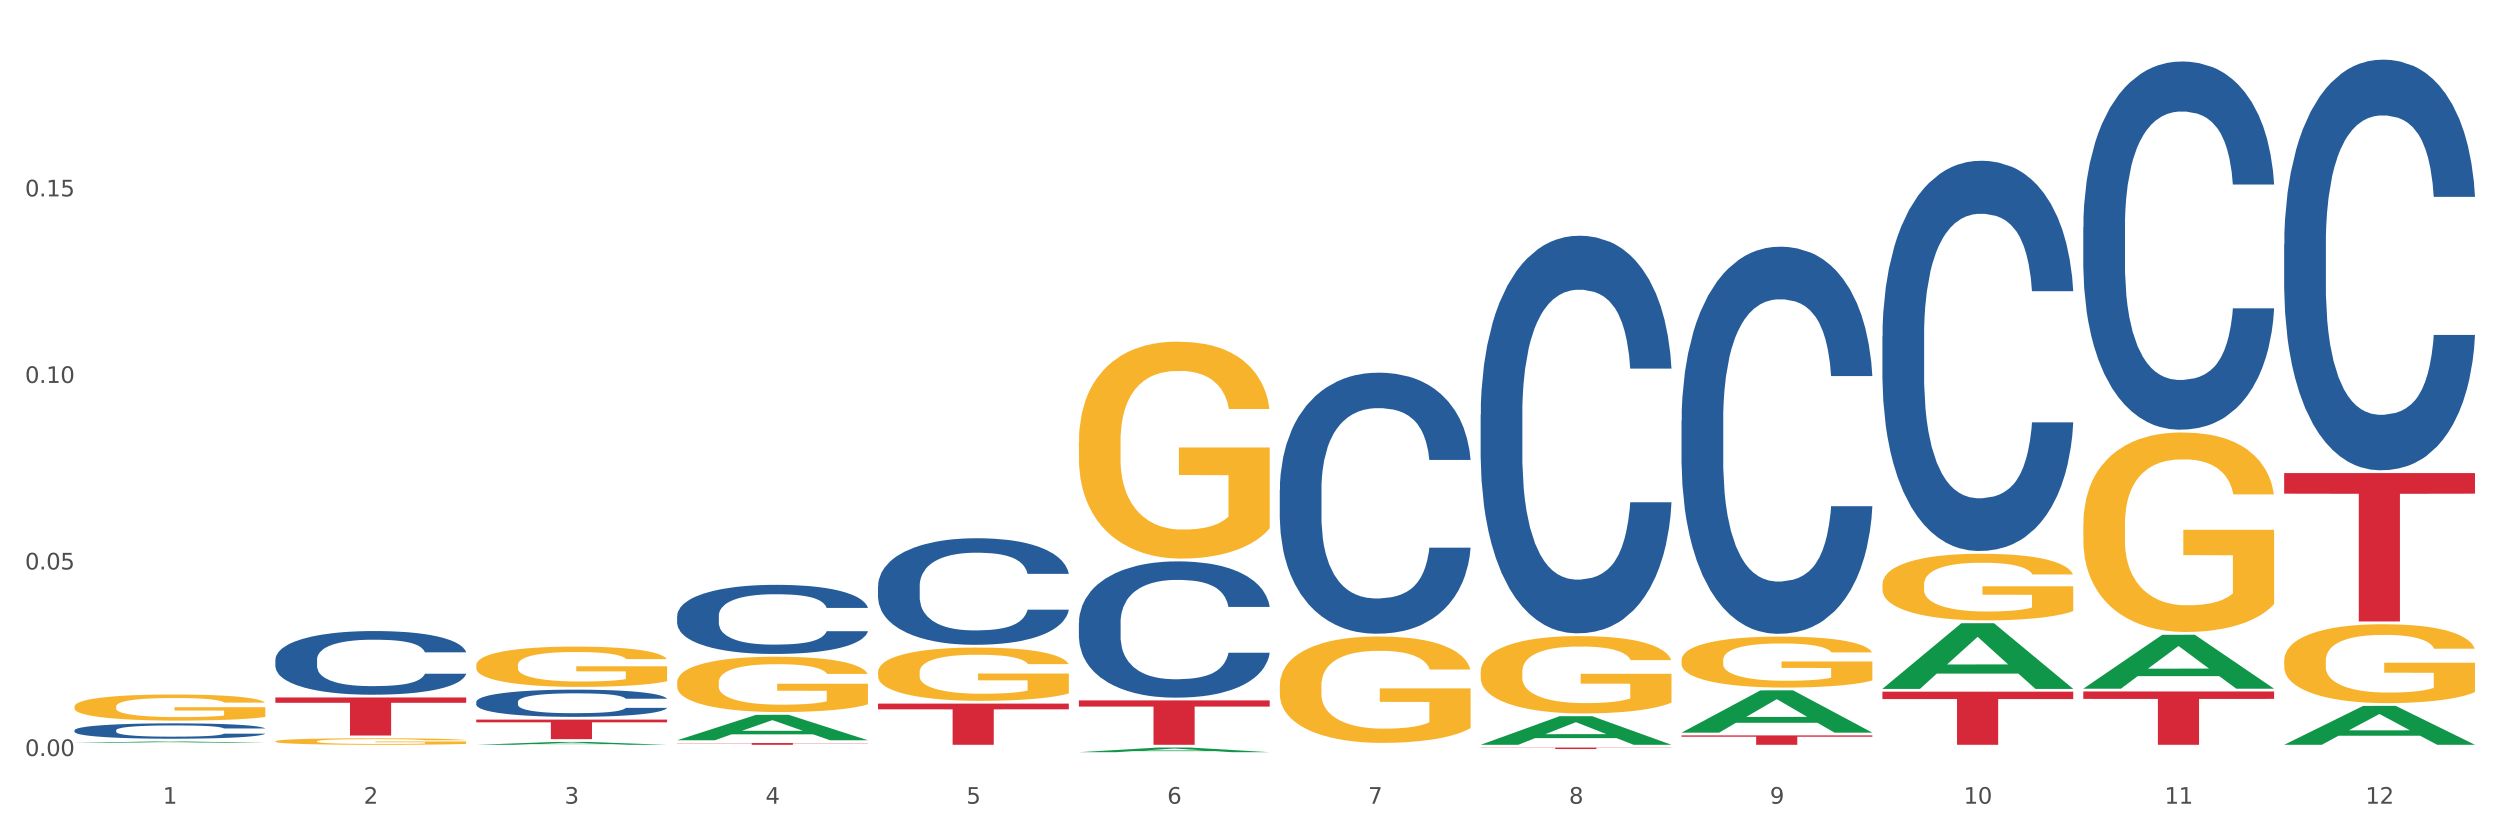 <?xml version="1.0" encoding="utf-8" standalone="no"?>
<!DOCTYPE svg PUBLIC "-//W3C//DTD SVG 1.1//EN"
  "http://www.w3.org/Graphics/SVG/1.1/DTD/svg11.dtd">
<svg xmlns:xlink="http://www.w3.org/1999/xlink" width="1080pt" height="360pt" viewBox="0 0 1080 360" xmlns="http://www.w3.org/2000/svg" version="1.1">
 <rect x="0" y="0" width="1080" height="360" fill="#333333" stroke="none"/>
 <defs>
  <style type="text/css">*{stroke-linejoin: round; stroke-linecap: butt}</style>
 </defs>
 <g id="figure_1">
  <g id="patch_1">
   <path d="M 0 360 
L 1080 360 
L 1080 0 
L 0 0 
z
" style="fill: #ffffff; stroke: #ffffff; stroke-linejoin: miter"/>
  </g>
  <g id="axes_1">
   <g id="matplotlib.axis_1">
    <g id="xtick_1">
     <g id="text_1">
      <!-- 1 -->
      <g style="fill: #4d4d4d" transform="translate(70.342 347.204) scale(0.096 -0.096)">
       <defs>
        <path id="DejaVuSans-31" d="M 794 531 
L 1825 531 
L 1825 4091 
L 703 3866 
L 703 4441 
L 1819 4666 
L 2450 4666 
L 2450 531 
L 3481 531 
L 3481 0 
L 794 0 
L 794 531 
z
" transform="scale(0.016)"/>
       </defs>
       <use xlink:href="#DejaVuSans-31"/>
      </g>
     </g>
    </g>
    <g id="xtick_2">
     <g id="text_2">
      <!-- 2 -->
      <g style="fill: #4d4d4d" transform="translate(157.122 347.204) scale(0.096 -0.096)">
       <defs>
        <path id="DejaVuSans-32" d="M 1228 531 
L 3431 531 
L 3431 0 
L 469 0 
L 469 531 
Q 828 903 1448 1529 
Q 2069 2156 2228 2338 
Q 2531 2678 2651 2914 
Q 2772 3150 2772 3378 
Q 2772 3750 2511 3984 
Q 2250 4219 1831 4219 
Q 1534 4219 1204 4116 
Q 875 4013 500 3803 
L 500 4441 
Q 881 4594 1212 4672 
Q 1544 4750 1819 4750 
Q 2544 4750 2975 4387 
Q 3406 4025 3406 3419 
Q 3406 3131 3298 2873 
Q 3191 2616 2906 2266 
Q 2828 2175 2409 1742 
Q 1991 1309 1228 531 
z
" transform="scale(0.016)"/>
       </defs>
       <use xlink:href="#DejaVuSans-32"/>
      </g>
     </g>
    </g>
    <g id="xtick_3">
     <g id="text_3">
      <!-- 3 -->
      <g style="fill: #4d4d4d" transform="translate(243.902 347.204) scale(0.096 -0.096)">
       <defs>
        <path id="DejaVuSans-33" d="M 2597 2516 
Q 3050 2419 3304 2112 
Q 3559 1806 3559 1356 
Q 3559 666 3084 287 
Q 2609 -91 1734 -91 
Q 1441 -91 1130 -33 
Q 819 25 488 141 
L 488 750 
Q 750 597 1062 519 
Q 1375 441 1716 441 
Q 2309 441 2620 675 
Q 2931 909 2931 1356 
Q 2931 1769 2642 2001 
Q 2353 2234 1838 2234 
L 1294 2234 
L 1294 2753 
L 1863 2753 
Q 2328 2753 2575 2939 
Q 2822 3125 2822 3475 
Q 2822 3834 2567 4026 
Q 2313 4219 1838 4219 
Q 1578 4219 1281 4162 
Q 984 4106 628 3988 
L 628 4550 
Q 988 4650 1302 4700 
Q 1616 4750 1894 4750 
Q 2613 4750 3031 4423 
Q 3450 4097 3450 3541 
Q 3450 3153 3228 2886 
Q 3006 2619 2597 2516 
z
" transform="scale(0.016)"/>
       </defs>
       <use xlink:href="#DejaVuSans-33"/>
      </g>
     </g>
    </g>
    <g id="xtick_4">
     <g id="text_4">
      <!-- 4 -->
      <g style="fill: #4d4d4d" transform="translate(330.683 347.204) scale(0.096 -0.096)">
       <defs>
        <path id="DejaVuSans-34" d="M 2419 4116 
L 825 1625 
L 2419 1625 
L 2419 4116 
z
M 2253 4666 
L 3047 4666 
L 3047 1625 
L 3713 1625 
L 3713 1100 
L 3047 1100 
L 3047 0 
L 2419 0 
L 2419 1100 
L 313 1100 
L 313 1709 
L 2253 4666 
z
" transform="scale(0.016)"/>
       </defs>
       <use xlink:href="#DejaVuSans-34"/>
      </g>
     </g>
    </g>
    <g id="xtick_5">
     <g id="text_5">
      <!-- 5 -->
      <g style="fill: #4d4d4d" transform="translate(417.463 347.204) scale(0.096 -0.096)">
       <defs>
        <path id="DejaVuSans-35" d="M 691 4666 
L 3169 4666 
L 3169 4134 
L 1269 4134 
L 1269 2991 
Q 1406 3038 1543 3061 
Q 1681 3084 1819 3084 
Q 2600 3084 3056 2656 
Q 3513 2228 3513 1497 
Q 3513 744 3044 326 
Q 2575 -91 1722 -91 
Q 1428 -91 1123 -41 
Q 819 9 494 109 
L 494 744 
Q 775 591 1075 516 
Q 1375 441 1709 441 
Q 2250 441 2565 725 
Q 2881 1009 2881 1497 
Q 2881 1984 2565 2268 
Q 2250 2553 1709 2553 
Q 1456 2553 1204 2497 
Q 953 2441 691 2322 
L 691 4666 
z
" transform="scale(0.016)"/>
       </defs>
       <use xlink:href="#DejaVuSans-35"/>
      </g>
     </g>
    </g>
    <g id="xtick_6">
     <g id="text_6">
      <!-- 6 -->
      <g style="fill: #4d4d4d" transform="translate(504.243 347.204) scale(0.096 -0.096)">
       <defs>
        <path id="DejaVuSans-36" d="M 2113 2584 
Q 1688 2584 1439 2293 
Q 1191 2003 1191 1497 
Q 1191 994 1439 701 
Q 1688 409 2113 409 
Q 2538 409 2786 701 
Q 3034 994 3034 1497 
Q 3034 2003 2786 2293 
Q 2538 2584 2113 2584 
z
M 3366 4563 
L 3366 3988 
Q 3128 4100 2886 4159 
Q 2644 4219 2406 4219 
Q 1781 4219 1451 3797 
Q 1122 3375 1075 2522 
Q 1259 2794 1537 2939 
Q 1816 3084 2150 3084 
Q 2853 3084 3261 2657 
Q 3669 2231 3669 1497 
Q 3669 778 3244 343 
Q 2819 -91 2113 -91 
Q 1303 -91 875 529 
Q 447 1150 447 2328 
Q 447 3434 972 4092 
Q 1497 4750 2381 4750 
Q 2619 4750 2861 4703 
Q 3103 4656 3366 4563 
z
" transform="scale(0.016)"/>
       </defs>
       <use xlink:href="#DejaVuSans-36"/>
      </g>
     </g>
    </g>
    <g id="xtick_7">
     <g id="text_7">
      <!-- 7 -->
      <g style="fill: #4d4d4d" transform="translate(591.024 347.204) scale(0.096 -0.096)">
       <defs>
        <path id="DejaVuSans-37" d="M 525 4666 
L 3525 4666 
L 3525 4397 
L 1831 0 
L 1172 0 
L 2766 4134 
L 525 4134 
L 525 4666 
z
" transform="scale(0.016)"/>
       </defs>
       <use xlink:href="#DejaVuSans-37"/>
      </g>
     </g>
    </g>
    <g id="xtick_8">
     <g id="text_8">
      <!-- 8 -->
      <g style="fill: #4d4d4d" transform="translate(677.804 347.204) scale(0.096 -0.096)">
       <defs>
        <path id="DejaVuSans-38" d="M 2034 2216 
Q 1584 2216 1326 1975 
Q 1069 1734 1069 1313 
Q 1069 891 1326 650 
Q 1584 409 2034 409 
Q 2484 409 2743 651 
Q 3003 894 3003 1313 
Q 3003 1734 2745 1975 
Q 2488 2216 2034 2216 
z
M 1403 2484 
Q 997 2584 770 2862 
Q 544 3141 544 3541 
Q 544 4100 942 4425 
Q 1341 4750 2034 4750 
Q 2731 4750 3128 4425 
Q 3525 4100 3525 3541 
Q 3525 3141 3298 2862 
Q 3072 2584 2669 2484 
Q 3125 2378 3379 2068 
Q 3634 1759 3634 1313 
Q 3634 634 3220 271 
Q 2806 -91 2034 -91 
Q 1263 -91 848 271 
Q 434 634 434 1313 
Q 434 1759 690 2068 
Q 947 2378 1403 2484 
z
M 1172 3481 
Q 1172 3119 1398 2916 
Q 1625 2713 2034 2713 
Q 2441 2713 2670 2916 
Q 2900 3119 2900 3481 
Q 2900 3844 2670 4047 
Q 2441 4250 2034 4250 
Q 1625 4250 1398 4047 
Q 1172 3844 1172 3481 
z
" transform="scale(0.016)"/>
       </defs>
       <use xlink:href="#DejaVuSans-38"/>
      </g>
     </g>
    </g>
    <g id="xtick_9">
     <g id="text_9">
      <!-- 9 -->
      <g style="fill: #4d4d4d" transform="translate(764.584 347.204) scale(0.096 -0.096)">
       <defs>
        <path id="DejaVuSans-39" d="M 703 97 
L 703 672 
Q 941 559 1184 500 
Q 1428 441 1663 441 
Q 2288 441 2617 861 
Q 2947 1281 2994 2138 
Q 2813 1869 2534 1725 
Q 2256 1581 1919 1581 
Q 1219 1581 811 2004 
Q 403 2428 403 3163 
Q 403 3881 828 4315 
Q 1253 4750 1959 4750 
Q 2769 4750 3195 4129 
Q 3622 3509 3622 2328 
Q 3622 1225 3098 567 
Q 2575 -91 1691 -91 
Q 1453 -91 1209 -44 
Q 966 3 703 97 
z
M 1959 2075 
Q 2384 2075 2632 2365 
Q 2881 2656 2881 3163 
Q 2881 3666 2632 3958 
Q 2384 4250 1959 4250 
Q 1534 4250 1286 3958 
Q 1038 3666 1038 3163 
Q 1038 2656 1286 2365 
Q 1534 2075 1959 2075 
z
" transform="scale(0.016)"/>
       </defs>
       <use xlink:href="#DejaVuSans-39"/>
      </g>
     </g>
    </g>
    <g id="xtick_10">
     <g id="text_10">
      <!-- 10 -->
      <g style="fill: #4d4d4d" transform="translate(848.311 347.204) scale(0.096 -0.096)">
       <defs>
        <path id="DejaVuSans-30" d="M 2034 4250 
Q 1547 4250 1301 3770 
Q 1056 3291 1056 2328 
Q 1056 1369 1301 889 
Q 1547 409 2034 409 
Q 2525 409 2770 889 
Q 3016 1369 3016 2328 
Q 3016 3291 2770 3770 
Q 2525 4250 2034 4250 
z
M 2034 4750 
Q 2819 4750 3233 4129 
Q 3647 3509 3647 2328 
Q 3647 1150 3233 529 
Q 2819 -91 2034 -91 
Q 1250 -91 836 529 
Q 422 1150 422 2328 
Q 422 3509 836 4129 
Q 1250 4750 2034 4750 
z
" transform="scale(0.016)"/>
       </defs>
       <use xlink:href="#DejaVuSans-31"/>
       <use xlink:href="#DejaVuSans-30" transform="translate(63.623 0)"/>
      </g>
     </g>
    </g>
    <g id="xtick_11">
     <g id="text_11">
      <!-- 11 -->
      <g style="fill: #4d4d4d" transform="translate(935.091 347.204) scale(0.096 -0.096)">
       <use xlink:href="#DejaVuSans-31"/>
       <use xlink:href="#DejaVuSans-31" transform="translate(63.623 0)"/>
      </g>
     </g>
    </g>
    <g id="xtick_12">
     <g id="text_12">
      <!-- 12 -->
      <g style="fill: #4d4d4d" transform="translate(1021.871 347.204) scale(0.096 -0.096)">
       <use xlink:href="#DejaVuSans-31"/>
       <use xlink:href="#DejaVuSans-32" transform="translate(63.623 0)"/>
      </g>
     </g>
    </g>
    <g id="xtick_13"/>
    <g id="xtick_14"/>
    <g id="xtick_15"/>
    <g id="xtick_16"/>
    <g id="xtick_17"/>
    <g id="xtick_18"/>
    <g id="xtick_19"/>
    <g id="xtick_20"/>
    <g id="xtick_21"/>
    <g id="xtick_22"/>
    <g id="xtick_23"/>
   </g>
   <g id="matplotlib.axis_2">
    <g id="ytick_1">
     <g id="text_13">
      <!-- 0.00 -->
      <g style="fill: #4d4d4d" transform="translate(10.8 326.595) scale(0.096 -0.096)">
       <defs>
        <path id="DejaVuSans-2e" d="M 684 794 
L 1344 794 
L 1344 0 
L 684 0 
L 684 794 
z
" transform="scale(0.016)"/>
       </defs>
       <use xlink:href="#DejaVuSans-30"/>
       <use xlink:href="#DejaVuSans-2e" transform="translate(63.623 0)"/>
       <use xlink:href="#DejaVuSans-30" transform="translate(95.41 0)"/>
       <use xlink:href="#DejaVuSans-30" transform="translate(159.033 0)"/>
      </g>
     </g>
    </g>
    <g id="ytick_2">
     <g id="text_14">
      <!-- 0.05 -->
      <g style="fill: #4d4d4d" transform="translate(10.8 246.012) scale(0.096 -0.096)">
       <use xlink:href="#DejaVuSans-30"/>
       <use xlink:href="#DejaVuSans-2e" transform="translate(63.623 0)"/>
       <use xlink:href="#DejaVuSans-30" transform="translate(95.41 0)"/>
       <use xlink:href="#DejaVuSans-35" transform="translate(159.033 0)"/>
      </g>
     </g>
    </g>
    <g id="ytick_3">
     <g id="text_15">
      <!-- 0.10 -->
      <g style="fill: #4d4d4d" transform="translate(10.8 165.428) scale(0.096 -0.096)">
       <use xlink:href="#DejaVuSans-30"/>
       <use xlink:href="#DejaVuSans-2e" transform="translate(63.623 0)"/>
       <use xlink:href="#DejaVuSans-31" transform="translate(95.41 0)"/>
       <use xlink:href="#DejaVuSans-30" transform="translate(159.033 0)"/>
      </g>
     </g>
    </g>
    <g id="ytick_4">
     <g id="text_16">
      <!-- 0.15 -->
      <g style="fill: #4d4d4d" transform="translate(10.8 84.845) scale(0.096 -0.096)">
       <use xlink:href="#DejaVuSans-30"/>
       <use xlink:href="#DejaVuSans-2e" transform="translate(63.623 0)"/>
       <use xlink:href="#DejaVuSans-31" transform="translate(95.41 0)"/>
       <use xlink:href="#DejaVuSans-35" transform="translate(159.033 0)"/>
      </g>
     </g>
    </g>
    <g id="ytick_5"/>
    <g id="ytick_6"/>
    <g id="ytick_7"/>
    <g id="ytick_8"/>
   </g>
   <g id="PolyCollection_1">
    <path d="M 32.175 320.905 
L 32.26 320.904 
L 66.256 320.318 
L 80.365 320.318 
L 114.616 320.906 
L 98.298 320.906 
L 90.904 320.769 
L 55.803 320.769 
L 55.548 320.771 
L 48.408 320.906 
L 32.175 320.906 
L 32.175 320.905 
L 60.222 320.687 
L 86.484 320.686 
L 73.481 320.443 
L 73.311 320.442 
L 73.141 320.443 
L 60.137 320.686 
L 60.222 320.687 
L 32.175 320.905 
z
" clip-path="url(#p81cf8c8eca)" style="fill: #109648"/>
    <path d="M 899.978 298.721 
L 982.42 298.721 
L 982.42 301.923 
L 949.99 301.944 
L 949.99 321.759 
L 932.213 321.759 
L 932.213 301.944 
L 899.978 301.923 
L 899.978 298.743 
L 899.978 298.721 
z
" clip-path="url(#p81cf8c8eca)" style="fill: #d62839"/>
    <path d="M 813.198 298.795 
L 895.639 298.795 
L 895.639 301.986 
L 863.21 302.008 
L 863.21 321.759 
L 845.432 321.759 
L 845.432 302.008 
L 813.198 301.986 
L 813.198 298.817 
L 813.198 298.795 
z
" clip-path="url(#p81cf8c8eca)" style="fill: #d62839"/>
    <path d="M 726.418 317.702 
L 808.859 317.702 
L 808.859 318.266 
L 776.429 318.27 
L 776.429 321.759 
L 758.652 321.759 
L 758.652 318.27 
L 726.418 318.266 
L 726.418 317.706 
L 726.418 317.702 
z
" clip-path="url(#p81cf8c8eca)" style="fill: #d62839"/>
    <path d="M 32.175 305.236 
L 32.272 305.225 
L 32.272 304.855 
L 32.467 304.535 
L 33.44 303.763 
L 34.9 303.125 
L 35.971 302.785 
L 37.042 302.507 
L 38.307 302.229 
L 39.864 301.941 
L 42.687 301.518 
L 44.439 301.302 
L 46.58 301.076 
L 50.474 300.746 
L 53.296 300.561 
L 56.216 300.406 
L 60.986 300.221 
L 64.1 300.138 
L 67.41 300.077 
L 71.4 300.035 
L 74.418 300.025 
L 81.036 300.056 
L 86.682 300.149 
L 89.407 300.221 
L 92.911 300.344 
L 94.76 300.427 
L 97.778 300.592 
L 100.892 300.808 
L 103.034 300.993 
L 106.246 301.343 
L 108.679 301.693 
L 110.918 302.126 
L 112.086 302.424 
L 112.962 302.703 
L 113.74 303.022 
L 114.519 303.526 
L 96.999 303.526 
L 96.318 303.166 
L 95.247 302.826 
L 93.69 302.497 
L 92.327 302.291 
L 89.991 302.033 
L 87.85 301.868 
L 85.611 301.745 
L 82.886 301.642 
L 80.744 301.59 
L 77.727 301.549 
L 71.79 301.559 
L 67.799 301.642 
L 65.074 301.745 
L 63.322 301.838 
L 61.764 301.941 
L 60.012 302.085 
L 57.968 302.301 
L 56.508 302.497 
L 55.048 302.744 
L 53.88 302.991 
L 52.81 303.279 
L 51.934 303.588 
L 51.252 303.907 
L 50.668 304.299 
L 50.182 304.947 
L 50.182 306.358 
L 50.376 306.677 
L 50.863 307.1 
L 51.447 307.419 
L 52.42 307.8 
L 53.296 308.057 
L 54.951 308.428 
L 56.8 308.737 
L 58.26 308.932 
L 59.72 309.097 
L 62.251 309.324 
L 65.074 309.509 
L 67.507 309.622 
L 70.816 309.725 
L 73.055 309.767 
L 75.002 309.787 
L 79.771 309.787 
L 83.178 309.756 
L 86.974 309.684 
L 89.894 309.592 
L 92.327 309.478 
L 95.052 309.293 
L 96.804 309.118 
L 96.804 306.966 
L 75.391 306.955 
L 75.391 305.524 
L 114.616 305.524 
L 114.616 309.725 
L 112.962 309.942 
L 111.112 310.137 
L 109.166 310.312 
L 106.246 310.529 
L 102.742 310.735 
L 99.627 310.879 
L 96.318 311.002 
L 92.424 311.116 
L 87.363 311.219 
L 84.248 311.26 
L 80.355 311.291 
L 75.78 311.301 
L 71.79 311.28 
L 67.896 311.229 
L 63.808 311.136 
L 59.818 311.002 
L 56.8 310.868 
L 53.783 310.704 
L 50.571 310.487 
L 48.04 310.281 
L 46.094 310.096 
L 43.952 309.859 
L 41.616 309.55 
L 39.864 309.272 
L 38.307 308.984 
L 36.652 308.613 
L 35.484 308.294 
L 34.316 307.892 
L 33.635 307.594 
L 32.856 307.13 
L 32.272 306.482 
L 32.175 305.236 
z
" clip-path="url(#p81cf8c8eca)" style="fill: #f7b32b"/>
    <path d="M 639.637 322.948 
L 722.079 322.948 
L 722.079 323.037 
L 689.649 323.037 
L 689.649 323.589 
L 671.872 323.589 
L 671.872 323.037 
L 639.637 323.037 
L 639.637 322.948 
L 639.637 322.948 
z
" clip-path="url(#p81cf8c8eca)" style="fill: #d62839"/>
    <path d="M 466.077 302.58 
L 548.518 302.58 
L 548.518 305.246 
L 516.088 305.264 
L 516.088 321.759 
L 498.311 321.759 
L 498.311 305.264 
L 466.077 305.246 
L 466.077 302.598 
L 466.077 302.58 
z
" clip-path="url(#p81cf8c8eca)" style="fill: #d62839"/>
    <path d="M 379.296 303.958 
L 461.738 303.958 
L 461.738 306.432 
L 429.308 306.449 
L 429.308 321.759 
L 411.531 321.759 
L 411.531 306.449 
L 379.296 306.432 
L 379.296 303.975 
L 379.296 303.958 
z
" clip-path="url(#p81cf8c8eca)" style="fill: #d62839"/>
    <path d="M 292.516 320.99 
L 374.957 320.99 
L 374.957 321.097 
L 342.528 321.097 
L 342.528 321.759 
L 324.75 321.759 
L 324.75 321.097 
L 292.516 321.097 
L 292.516 320.99 
L 292.516 320.99 
z
" clip-path="url(#p81cf8c8eca)" style="fill: #d62839"/>
    <path d="M 205.736 310.87 
L 288.177 310.87 
L 288.177 312.044 
L 255.747 312.052 
L 255.747 319.319 
L 237.97 319.319 
L 237.97 312.052 
L 205.736 312.044 
L 205.736 310.878 
L 205.736 310.87 
z
" clip-path="url(#p81cf8c8eca)" style="fill: #d62839"/>
    <path d="M 986.759 204.358 
L 1069.2 204.358 
L 1069.2 213.27 
L 1036.77 213.33 
L 1036.77 268.487 
L 1018.993 268.487 
L 1018.993 213.33 
L 986.759 213.27 
L 986.759 204.419 
L 986.759 204.358 
z
" clip-path="url(#p81cf8c8eca)" style="fill: #d62839"/>
    <path d="M 118.955 301.313 
L 201.397 301.313 
L 201.397 303.596 
L 168.967 303.612 
L 168.967 317.742 
L 151.189 317.742 
L 151.189 303.612 
L 118.955 303.596 
L 118.955 301.329 
L 118.955 301.313 
z
" clip-path="url(#p81cf8c8eca)" style="fill: #d62839"/>
    <path d="M 118.955 284.972 
L 119.053 284.947 
L 119.053 284.243 
L 119.345 283.288 
L 120.417 281.529 
L 121.781 280.197 
L 124.12 278.639 
L 125.387 277.986 
L 127.044 277.257 
L 130.454 276.076 
L 134.352 275.071 
L 137.081 274.518 
L 139.127 274.166 
L 143.707 273.538 
L 146.338 273.262 
L 149.067 273.035 
L 151.406 272.885 
L 155.304 272.709 
L 158.422 272.633 
L 162.028 272.608 
L 165.048 272.633 
L 169.044 272.734 
L 174.891 273.035 
L 177.132 273.211 
L 180.153 273.513 
L 183.271 273.915 
L 185.805 274.317 
L 188.728 274.895 
L 191.749 275.649 
L 194.673 276.604 
L 196.719 277.483 
L 198.376 278.413 
L 199.837 279.544 
L 200.909 280.775 
L 201.397 281.805 
L 183.564 281.805 
L 183.076 280.876 
L 182.102 279.87 
L 181.127 279.192 
L 180.055 278.639 
L 178.399 278.011 
L 176.937 277.609 
L 174.501 277.131 
L 172.26 276.83 
L 170.408 276.654 
L 168.167 276.503 
L 163.392 276.352 
L 159.981 276.352 
L 157.837 276.403 
L 155.206 276.528 
L 152.965 276.704 
L 150.334 277.006 
L 148.287 277.332 
L 146.241 277.76 
L 145.071 278.061 
L 143.317 278.614 
L 142.148 279.066 
L 140.589 279.845 
L 139.712 280.398 
L 138.153 281.831 
L 137.471 282.886 
L 137.178 283.615 
L 136.983 284.419 
L 136.983 288.339 
L 137.568 290.098 
L 138.055 290.852 
L 138.835 291.706 
L 140.297 292.812 
L 142.44 293.893 
L 144.682 294.672 
L 146.533 295.149 
L 148.287 295.501 
L 150.041 295.777 
L 152.185 296.029 
L 153.939 296.179 
L 156.57 296.33 
L 159.689 296.405 
L 162.125 296.405 
L 167.095 296.28 
L 169.336 296.154 
L 171.48 295.978 
L 173.819 295.702 
L 175.67 295.4 
L 176.742 295.174 
L 178.496 294.697 
L 179.861 294.194 
L 181.03 293.616 
L 181.81 293.114 
L 182.687 292.36 
L 183.369 291.505 
L 183.564 291.053 
L 201.397 291.053 
L 201.007 291.958 
L 200.325 292.837 
L 198.96 294.018 
L 197.889 294.697 
L 196.232 295.526 
L 194.478 296.23 
L 192.042 297.009 
L 189.8 297.587 
L 187.462 298.089 
L 184.928 298.541 
L 180.348 299.17 
L 178.691 299.346 
L 175.183 299.647 
L 172.454 299.823 
L 168.459 299.999 
L 164.366 300.099 
L 160.079 300.125 
L 156.278 300.074 
L 152.088 299.924 
L 149.457 299.773 
L 146.533 299.547 
L 143.123 299.195 
L 139.907 298.768 
L 136.886 298.265 
L 134.06 297.687 
L 131.429 297.034 
L 128.018 295.953 
L 125.484 294.898 
L 123.633 293.918 
L 122.366 293.088 
L 121.099 292.033 
L 120.417 291.304 
L 119.345 289.545 
L 118.955 287.912 
L 118.955 284.972 
z
" clip-path="url(#p81cf8c8eca)" style="fill: #255c99"/>
    <path d="M 205.736 303.208 
L 205.833 303.197 
L 205.833 302.897 
L 206.125 302.489 
L 207.197 301.737 
L 208.562 301.168 
L 210.9 300.503 
L 212.167 300.224 
L 213.824 299.912 
L 217.235 299.408 
L 221.133 298.978 
L 223.861 298.742 
L 225.907 298.592 
L 230.488 298.324 
L 233.119 298.206 
L 235.847 298.109 
L 238.186 298.045 
L 242.084 297.969 
L 245.202 297.937 
L 248.808 297.926 
L 251.829 297.937 
L 255.824 297.98 
L 261.671 298.109 
L 263.912 298.184 
L 266.933 298.313 
L 270.052 298.485 
L 272.585 298.656 
L 275.509 298.903 
L 278.53 299.225 
L 281.453 299.633 
L 283.499 300.009 
L 285.156 300.406 
L 286.618 300.889 
L 287.69 301.415 
L 288.177 301.855 
L 270.344 301.855 
L 269.857 301.458 
L 268.882 301.029 
L 267.908 300.739 
L 266.836 300.503 
L 265.179 300.234 
L 263.717 300.063 
L 261.281 299.859 
L 259.04 299.73 
L 257.188 299.655 
L 254.947 299.59 
L 250.172 299.526 
L 246.761 299.526 
L 244.618 299.547 
L 241.986 299.601 
L 239.745 299.676 
L 237.114 299.805 
L 235.068 299.945 
L 233.021 300.127 
L 231.852 300.256 
L 230.098 300.492 
L 228.928 300.685 
L 227.369 301.018 
L 226.492 301.254 
L 224.933 301.866 
L 224.251 302.317 
L 223.959 302.628 
L 223.764 302.972 
L 223.764 304.646 
L 224.348 305.398 
L 224.836 305.72 
L 225.615 306.085 
L 227.077 306.557 
L 229.221 307.019 
L 231.462 307.351 
L 233.314 307.555 
L 235.068 307.706 
L 236.822 307.824 
L 238.966 307.931 
L 240.72 307.996 
L 243.351 308.06 
L 246.469 308.092 
L 248.905 308.092 
L 253.875 308.038 
L 256.116 307.985 
L 258.26 307.91 
L 260.599 307.792 
L 262.451 307.663 
L 263.523 307.566 
L 265.277 307.362 
L 266.641 307.147 
L 267.81 306.901 
L 268.59 306.686 
L 269.467 306.364 
L 270.149 305.999 
L 270.344 305.806 
L 288.177 305.806 
L 287.787 306.192 
L 287.105 306.568 
L 285.741 307.072 
L 284.669 307.362 
L 283.012 307.716 
L 281.258 308.017 
L 278.822 308.35 
L 276.581 308.597 
L 274.242 308.811 
L 271.708 309.005 
L 267.128 309.273 
L 265.472 309.348 
L 261.963 309.477 
L 259.235 309.552 
L 255.239 309.627 
L 251.147 309.67 
L 246.859 309.681 
L 243.058 309.659 
L 238.868 309.595 
L 236.237 309.531 
L 233.314 309.434 
L 229.903 309.284 
L 226.687 309.101 
L 223.666 308.887 
L 220.84 308.64 
L 218.209 308.361 
L 214.798 307.899 
L 212.265 307.448 
L 210.413 307.029 
L 209.146 306.675 
L 207.88 306.224 
L 207.197 305.913 
L 206.125 305.162 
L 205.736 304.464 
L 205.736 303.208 
z
" clip-path="url(#p81cf8c8eca)" style="fill: #255c99"/>
    <path d="M 292.516 266.066 
L 292.613 266.039 
L 292.613 265.275 
L 292.906 264.238 
L 293.978 262.329 
L 295.342 260.883 
L 297.681 259.192 
L 298.948 258.483 
L 300.604 257.692 
L 304.015 256.41 
L 307.913 255.319 
L 310.641 254.719 
L 312.688 254.337 
L 317.268 253.655 
L 319.899 253.355 
L 322.628 253.109 
L 324.966 252.945 
L 328.864 252.755 
L 331.983 252.673 
L 335.588 252.645 
L 338.609 252.673 
L 342.604 252.782 
L 348.451 253.109 
L 350.693 253.3 
L 353.714 253.627 
L 356.832 254.064 
L 359.366 254.5 
L 362.289 255.128 
L 365.31 255.946 
L 368.233 256.983 
L 370.28 257.937 
L 371.936 258.947 
L 373.398 260.174 
L 374.47 261.511 
L 374.957 262.629 
L 357.124 262.629 
L 356.637 261.62 
L 355.663 260.529 
L 354.688 259.792 
L 353.616 259.192 
L 351.96 258.51 
L 350.498 258.074 
L 348.062 257.555 
L 345.82 257.228 
L 343.969 257.037 
L 341.727 256.873 
L 336.952 256.71 
L 333.542 256.71 
L 331.398 256.764 
L 328.767 256.901 
L 326.525 257.092 
L 323.894 257.419 
L 321.848 257.774 
L 319.802 258.237 
L 318.632 258.565 
L 316.878 259.165 
L 315.709 259.656 
L 314.15 260.501 
L 313.273 261.101 
L 311.713 262.656 
L 311.031 263.802 
L 310.739 264.593 
L 310.544 265.466 
L 310.544 269.721 
L 311.129 271.631 
L 311.616 272.449 
L 312.395 273.376 
L 313.857 274.577 
L 316.001 275.75 
L 318.242 276.595 
L 320.094 277.114 
L 321.848 277.495 
L 323.602 277.795 
L 325.746 278.068 
L 327.5 278.232 
L 330.131 278.396 
L 333.249 278.477 
L 335.686 278.477 
L 340.655 278.341 
L 342.897 278.205 
L 345.041 278.014 
L 347.379 277.714 
L 349.231 277.386 
L 350.303 277.141 
L 352.057 276.623 
L 353.421 276.077 
L 354.591 275.45 
L 355.37 274.904 
L 356.247 274.086 
L 356.929 273.158 
L 357.124 272.667 
L 374.957 272.667 
L 374.568 273.649 
L 373.885 274.604 
L 372.521 275.886 
L 371.449 276.623 
L 369.793 277.523 
L 368.038 278.286 
L 365.602 279.132 
L 363.361 279.759 
L 361.022 280.305 
L 358.489 280.796 
L 353.908 281.478 
L 352.252 281.669 
L 348.744 281.996 
L 346.015 282.187 
L 342.02 282.378 
L 337.927 282.487 
L 333.639 282.515 
L 329.839 282.46 
L 325.648 282.296 
L 323.017 282.133 
L 320.094 281.887 
L 316.683 281.505 
L 313.467 281.042 
L 310.447 280.496 
L 307.621 279.869 
L 304.989 279.159 
L 301.579 277.986 
L 299.045 276.841 
L 297.194 275.777 
L 295.927 274.877 
L 294.66 273.731 
L 293.978 272.94 
L 292.906 271.031 
L 292.516 269.258 
L 292.516 266.066 
z
" clip-path="url(#p81cf8c8eca)" style="fill: #255c99"/>
    <path d="M 379.296 253.203 
L 379.394 253.161 
L 379.394 251.983 
L 379.686 250.386 
L 380.758 247.442 
L 382.122 245.214 
L 384.461 242.607 
L 385.728 241.514 
L 387.385 240.294 
L 390.795 238.318 
L 394.693 236.636 
L 397.422 235.711 
L 399.468 235.123 
L 404.048 234.071 
L 406.679 233.609 
L 409.408 233.231 
L 411.747 232.978 
L 415.645 232.684 
L 418.763 232.558 
L 422.369 232.516 
L 425.389 232.558 
L 429.385 232.726 
L 435.232 233.231 
L 437.473 233.525 
L 440.494 234.029 
L 443.612 234.702 
L 446.146 235.375 
L 449.069 236.342 
L 452.09 237.603 
L 455.014 239.201 
L 457.06 240.673 
L 458.717 242.229 
L 460.178 244.121 
L 461.25 246.181 
L 461.738 247.905 
L 443.905 247.905 
L 443.417 246.349 
L 442.443 244.667 
L 441.468 243.532 
L 440.396 242.607 
L 438.74 241.556 
L 437.278 240.883 
L 434.842 240.084 
L 432.601 239.58 
L 430.749 239.285 
L 428.508 239.033 
L 423.733 238.781 
L 420.322 238.781 
L 418.178 238.865 
L 415.547 239.075 
L 413.306 239.369 
L 410.675 239.874 
L 408.628 240.421 
L 406.582 241.135 
L 405.413 241.64 
L 403.658 242.565 
L 402.489 243.322 
L 400.93 244.625 
L 400.053 245.55 
L 398.494 247.947 
L 397.812 249.713 
L 397.519 250.932 
L 397.324 252.278 
L 397.324 258.837 
L 397.909 261.78 
L 398.396 263.042 
L 399.176 264.471 
L 400.638 266.321 
L 402.781 268.129 
L 405.023 269.433 
L 406.874 270.232 
L 408.628 270.82 
L 410.382 271.283 
L 412.526 271.703 
L 414.28 271.956 
L 416.911 272.208 
L 420.03 272.334 
L 422.466 272.334 
L 427.436 272.124 
L 429.677 271.914 
L 431.821 271.619 
L 434.16 271.157 
L 436.011 270.652 
L 437.083 270.274 
L 438.837 269.475 
L 440.202 268.634 
L 441.371 267.667 
L 442.151 266.826 
L 443.028 265.565 
L 443.71 264.135 
L 443.905 263.378 
L 461.738 263.378 
L 461.348 264.892 
L 460.666 266.364 
L 459.301 268.34 
L 458.23 269.475 
L 456.573 270.863 
L 454.819 272.04 
L 452.383 273.343 
L 450.141 274.31 
L 447.803 275.151 
L 445.269 275.908 
L 440.689 276.959 
L 439.032 277.254 
L 435.524 277.758 
L 432.795 278.053 
L 428.8 278.347 
L 424.707 278.515 
L 420.42 278.557 
L 416.619 278.473 
L 412.429 278.221 
L 409.798 277.968 
L 406.874 277.59 
L 403.464 277.001 
L 400.248 276.287 
L 397.227 275.446 
L 394.401 274.479 
L 391.77 273.385 
L 388.359 271.577 
L 385.825 269.811 
L 383.974 268.172 
L 382.707 266.784 
L 381.44 265.018 
L 380.758 263.799 
L 379.686 260.855 
L 379.296 258.122 
L 379.296 253.203 
z
" clip-path="url(#p81cf8c8eca)" style="fill: #255c99"/>
    <path d="M 986.759 105.473 
L 986.856 105.311 
L 986.856 100.774 
L 987.148 94.617 
L 988.22 83.276 
L 989.585 74.689 
L 991.923 64.644 
L 993.19 60.431 
L 994.847 55.733 
L 998.258 48.118 
L 1002.156 41.637 
L 1004.884 38.073 
L 1006.93 35.805 
L 1011.511 31.754 
L 1014.142 29.972 
L 1016.87 28.514 
L 1019.209 27.542 
L 1023.107 26.408 
L 1026.225 25.922 
L 1029.831 25.759 
L 1032.852 25.922 
L 1036.847 26.57 
L 1042.694 28.514 
L 1044.935 29.648 
L 1047.956 31.592 
L 1051.075 34.184 
L 1053.608 36.777 
L 1056.532 40.503 
L 1059.553 45.364 
L 1062.476 51.52 
L 1064.522 57.191 
L 1066.179 63.186 
L 1067.641 70.477 
L 1068.713 78.415 
L 1069.2 85.058 
L 1051.367 85.058 
L 1050.88 79.064 
L 1049.905 72.583 
L 1048.931 68.208 
L 1047.859 64.644 
L 1046.202 60.593 
L 1044.74 58.001 
L 1042.304 54.923 
L 1040.063 52.979 
L 1038.211 51.844 
L 1035.97 50.872 
L 1031.195 49.9 
L 1027.784 49.9 
L 1025.641 50.224 
L 1023.009 51.034 
L 1020.768 52.168 
L 1018.137 54.113 
L 1016.091 56.219 
L 1014.044 58.973 
L 1012.875 60.917 
L 1011.121 64.482 
L 1009.951 67.398 
L 1008.392 72.421 
L 1007.515 75.985 
L 1005.956 85.22 
L 1005.274 92.025 
L 1004.982 96.724 
L 1004.787 101.908 
L 1004.787 127.183 
L 1005.371 138.524 
L 1005.859 143.385 
L 1006.638 148.893 
L 1008.1 156.022 
L 1010.244 162.989 
L 1012.485 168.012 
L 1014.337 171.09 
L 1016.091 173.358 
L 1017.845 175.14 
L 1019.989 176.761 
L 1021.743 177.733 
L 1024.374 178.705 
L 1027.492 179.191 
L 1029.928 179.191 
L 1034.898 178.381 
L 1037.139 177.571 
L 1039.283 176.437 
L 1041.622 174.654 
L 1043.474 172.71 
L 1044.546 171.252 
L 1046.3 168.174 
L 1047.664 164.933 
L 1048.833 161.207 
L 1049.613 157.966 
L 1050.49 153.106 
L 1051.172 147.597 
L 1051.367 144.681 
L 1069.2 144.681 
L 1068.81 150.514 
L 1068.128 156.184 
L 1066.764 163.799 
L 1065.692 168.174 
L 1064.035 173.52 
L 1062.281 178.057 
L 1059.845 183.079 
L 1057.604 186.806 
L 1055.265 190.046 
L 1052.731 192.962 
L 1048.151 197.013 
L 1046.495 198.147 
L 1042.986 200.091 
L 1040.258 201.225 
L 1036.262 202.36 
L 1032.17 203.008 
L 1027.882 203.17 
L 1024.081 202.846 
L 1019.891 201.873 
L 1017.26 200.901 
L 1014.337 199.443 
L 1010.926 197.175 
L 1007.71 194.421 
L 1004.689 191.18 
L 1001.863 187.454 
L 999.232 183.241 
L 995.821 176.275 
L 993.288 169.47 
L 991.436 163.151 
L 990.169 157.804 
L 988.903 151 
L 988.22 146.301 
L 987.148 134.96 
L 986.759 124.429 
L 986.759 105.473 
z
" clip-path="url(#p81cf8c8eca)" style="fill: #255c99"/>
    <path d="M 899.978 98.035 
L 900.076 97.89 
L 900.076 93.822 
L 900.368 88.302 
L 901.44 78.132 
L 902.804 70.432 
L 905.143 61.425 
L 906.41 57.648 
L 908.067 53.435 
L 911.477 46.607 
L 915.375 40.796 
L 918.104 37.6 
L 920.15 35.566 
L 924.73 31.934 
L 927.361 30.336 
L 930.09 29.028 
L 932.429 28.157 
L 936.327 27.14 
L 939.445 26.704 
L 943.051 26.559 
L 946.071 26.704 
L 950.067 27.285 
L 955.914 29.028 
L 958.155 30.045 
L 961.176 31.789 
L 964.294 34.113 
L 966.828 36.438 
L 969.751 39.779 
L 972.772 44.137 
L 975.696 49.658 
L 977.742 54.743 
L 979.399 60.118 
L 980.86 66.655 
L 981.932 73.774 
L 982.42 79.73 
L 964.587 79.73 
L 964.099 74.355 
L 963.125 68.544 
L 962.15 64.621 
L 961.078 61.425 
L 959.422 57.793 
L 957.96 55.469 
L 955.524 52.709 
L 953.283 50.965 
L 951.431 49.948 
L 949.19 49.077 
L 944.415 48.205 
L 941.004 48.205 
L 938.86 48.496 
L 936.229 49.222 
L 933.988 50.239 
L 931.357 51.982 
L 929.31 53.871 
L 927.264 56.341 
L 926.095 58.084 
L 924.34 61.28 
L 923.171 63.895 
L 921.612 68.399 
L 920.735 71.595 
L 919.176 79.876 
L 918.494 85.977 
L 918.201 90.19 
L 918.006 94.839 
L 918.006 117.502 
L 918.591 127.672 
L 919.078 132.03 
L 919.858 136.969 
L 921.32 143.362 
L 923.463 149.609 
L 925.705 154.112 
L 927.556 156.872 
L 929.31 158.906 
L 931.064 160.504 
L 933.208 161.957 
L 934.962 162.829 
L 937.593 163.701 
L 940.712 164.136 
L 943.148 164.136 
L 948.118 163.41 
L 950.359 162.684 
L 952.503 161.667 
L 954.842 160.069 
L 956.693 158.325 
L 957.765 157.018 
L 959.519 154.257 
L 960.884 151.352 
L 962.053 148.011 
L 962.833 145.105 
L 963.71 140.747 
L 964.392 135.807 
L 964.587 133.192 
L 982.42 133.192 
L 982.03 138.422 
L 981.348 143.507 
L 979.983 150.335 
L 978.912 154.257 
L 977.255 159.052 
L 975.501 163.119 
L 973.065 167.623 
L 970.823 170.964 
L 968.485 173.87 
L 965.951 176.485 
L 961.371 180.117 
L 959.714 181.134 
L 956.206 182.877 
L 953.477 183.894 
L 949.482 184.911 
L 945.389 185.492 
L 941.102 185.637 
L 937.301 185.347 
L 933.111 184.475 
L 930.48 183.603 
L 927.556 182.296 
L 924.146 180.262 
L 920.93 177.792 
L 917.909 174.887 
L 915.083 171.545 
L 912.452 167.768 
L 909.041 161.521 
L 906.507 155.42 
L 904.656 149.754 
L 903.389 144.96 
L 902.122 138.858 
L 901.44 134.645 
L 900.368 124.476 
L 899.978 115.033 
L 899.978 98.035 
z
" clip-path="url(#p81cf8c8eca)" style="fill: #255c99"/>
    <path d="M 813.198 145.195 
L 813.295 145.041 
L 813.295 140.73 
L 813.588 134.879 
L 814.66 124.102 
L 816.024 115.942 
L 818.363 106.396 
L 819.63 102.393 
L 821.286 97.928 
L 824.697 90.692 
L 828.595 84.533 
L 831.323 81.146 
L 833.37 78.99 
L 837.95 75.141 
L 840.581 73.448 
L 843.31 72.062 
L 845.648 71.138 
L 849.546 70.061 
L 852.665 69.599 
L 856.27 69.445 
L 859.291 69.599 
L 863.286 70.215 
L 869.133 72.062 
L 871.375 73.14 
L 874.396 74.987 
L 877.514 77.451 
L 880.048 79.914 
L 882.971 83.455 
L 885.992 88.074 
L 888.915 93.925 
L 890.962 99.314 
L 892.618 105.01 
L 894.08 111.939 
L 895.152 119.483 
L 895.639 125.795 
L 877.806 125.795 
L 877.319 120.099 
L 876.345 113.94 
L 875.37 109.783 
L 874.298 106.396 
L 872.642 102.547 
L 871.18 100.083 
L 868.744 97.158 
L 866.502 95.311 
L 864.651 94.233 
L 862.409 93.309 
L 857.634 92.385 
L 854.224 92.385 
L 852.08 92.693 
L 849.449 93.463 
L 847.207 94.541 
L 844.576 96.388 
L 842.53 98.39 
L 840.484 101.007 
L 839.314 102.855 
L 837.56 106.242 
L 836.391 109.013 
L 834.832 113.786 
L 833.955 117.173 
L 832.395 125.949 
L 831.713 132.416 
L 831.421 136.881 
L 831.226 141.807 
L 831.226 165.826 
L 831.811 176.603 
L 832.298 181.222 
L 833.077 186.457 
L 834.539 193.231 
L 836.683 199.851 
L 838.924 204.624 
L 840.776 207.55 
L 842.53 209.705 
L 844.284 211.399 
L 846.428 212.938 
L 848.182 213.862 
L 850.813 214.786 
L 853.931 215.248 
L 856.368 215.248 
L 861.338 214.478 
L 863.579 213.708 
L 865.723 212.63 
L 868.061 210.937 
L 869.913 209.089 
L 870.985 207.704 
L 872.739 204.778 
L 874.103 201.699 
L 875.273 198.158 
L 876.052 195.079 
L 876.929 190.46 
L 877.611 185.225 
L 877.806 182.454 
L 895.639 182.454 
L 895.25 187.996 
L 894.567 193.385 
L 893.203 200.621 
L 892.131 204.778 
L 890.475 209.859 
L 888.72 214.17 
L 886.284 218.943 
L 884.043 222.484 
L 881.704 225.563 
L 879.171 228.335 
L 874.59 232.184 
L 872.934 233.261 
L 869.426 235.109 
L 866.697 236.187 
L 862.702 237.264 
L 858.609 237.88 
L 854.321 238.034 
L 850.521 237.726 
L 846.33 236.803 
L 843.699 235.879 
L 840.776 234.493 
L 837.365 232.338 
L 834.149 229.72 
L 831.129 226.641 
L 828.303 223.1 
L 825.671 219.097 
L 822.261 212.476 
L 819.727 206.01 
L 817.876 200.005 
L 816.609 194.925 
L 815.342 188.458 
L 814.66 183.993 
L 813.588 173.216 
L 813.198 163.208 
L 813.198 145.195 
z
" clip-path="url(#p81cf8c8eca)" style="fill: #255c99"/>
    <path d="M 726.418 181.716 
L 726.515 181.564 
L 726.515 177.287 
L 726.807 171.483 
L 727.879 160.791 
L 729.244 152.695 
L 731.582 143.225 
L 732.849 139.254 
L 734.506 134.824 
L 737.917 127.646 
L 741.815 121.536 
L 744.543 118.176 
L 746.589 116.037 
L 751.17 112.219 
L 753.801 110.538 
L 756.529 109.164 
L 758.868 108.247 
L 762.766 107.178 
L 765.884 106.72 
L 769.49 106.567 
L 772.511 106.72 
L 776.506 107.331 
L 782.353 109.164 
L 784.594 110.233 
L 787.615 112.066 
L 790.734 114.51 
L 793.267 116.954 
L 796.191 120.467 
L 799.212 125.049 
L 802.135 130.853 
L 804.181 136.199 
L 805.838 141.851 
L 807.3 148.724 
L 808.372 156.208 
L 808.859 162.471 
L 791.026 162.471 
L 790.539 156.819 
L 789.564 150.71 
L 788.59 146.586 
L 787.518 143.225 
L 785.861 139.407 
L 784.399 136.963 
L 781.963 134.061 
L 779.722 132.228 
L 777.87 131.159 
L 775.629 130.242 
L 770.854 129.326 
L 767.443 129.326 
L 765.3 129.631 
L 762.668 130.395 
L 760.427 131.464 
L 757.796 133.297 
L 755.75 135.283 
L 753.703 137.879 
L 752.534 139.712 
L 750.78 143.073 
L 749.61 145.822 
L 748.051 150.557 
L 747.174 153.917 
L 745.615 162.624 
L 744.933 169.039 
L 744.641 173.468 
L 744.446 178.356 
L 744.446 202.184 
L 745.03 212.876 
L 745.518 217.458 
L 746.297 222.651 
L 747.759 229.372 
L 749.903 235.94 
L 752.144 240.675 
L 753.996 243.577 
L 755.75 245.715 
L 757.504 247.396 
L 759.648 248.923 
L 761.402 249.84 
L 764.033 250.756 
L 767.151 251.214 
L 769.587 251.214 
L 774.557 250.45 
L 776.798 249.687 
L 778.942 248.618 
L 781.281 246.937 
L 783.133 245.105 
L 784.205 243.73 
L 785.959 240.828 
L 787.323 237.773 
L 788.492 234.26 
L 789.272 231.205 
L 790.149 226.623 
L 790.831 221.429 
L 791.026 218.68 
L 808.859 218.68 
L 808.469 224.179 
L 807.787 229.525 
L 806.423 236.704 
L 805.351 240.828 
L 803.694 245.868 
L 801.94 250.145 
L 799.504 254.88 
L 797.263 258.393 
L 794.924 261.448 
L 792.39 264.197 
L 787.81 268.016 
L 786.154 269.085 
L 782.645 270.918 
L 779.917 271.987 
L 775.921 273.056 
L 771.829 273.667 
L 767.541 273.82 
L 763.74 273.515 
L 759.55 272.598 
L 756.919 271.682 
L 753.996 270.307 
L 750.585 268.169 
L 747.369 265.572 
L 744.348 262.517 
L 741.522 259.004 
L 738.891 255.033 
L 735.48 248.465 
L 732.947 242.05 
L 731.095 236.093 
L 729.828 231.052 
L 728.562 224.637 
L 727.879 220.207 
L 726.807 209.516 
L 726.418 199.587 
L 726.418 181.716 
z
" clip-path="url(#p81cf8c8eca)" style="fill: #255c99"/>
    <path d="M 639.637 179.011 
L 639.735 178.854 
L 639.735 174.461 
L 640.027 168.5 
L 641.099 157.519 
L 642.463 149.205 
L 644.802 139.479 
L 646.069 135.4 
L 647.726 130.851 
L 651.136 123.478 
L 655.034 117.203 
L 657.763 113.752 
L 659.809 111.556 
L 664.389 107.634 
L 667.02 105.908 
L 669.749 104.496 
L 672.088 103.555 
L 675.986 102.457 
L 679.104 101.986 
L 682.71 101.83 
L 685.73 101.986 
L 689.726 102.614 
L 695.573 104.496 
L 697.814 105.594 
L 700.835 107.477 
L 703.953 109.987 
L 706.487 112.497 
L 709.41 116.105 
L 712.431 120.811 
L 715.355 126.772 
L 717.401 132.263 
L 719.058 138.067 
L 720.519 145.126 
L 721.591 152.813 
L 722.079 159.245 
L 704.246 159.245 
L 703.758 153.441 
L 702.784 147.166 
L 701.809 142.93 
L 700.737 139.479 
L 699.081 135.557 
L 697.619 133.047 
L 695.183 130.067 
L 692.942 128.184 
L 691.09 127.086 
L 688.849 126.145 
L 684.074 125.204 
L 680.663 125.204 
L 678.519 125.517 
L 675.888 126.302 
L 673.647 127.4 
L 671.016 129.282 
L 668.969 131.322 
L 666.923 133.988 
L 665.754 135.871 
L 663.999 139.322 
L 662.83 142.146 
L 661.271 147.009 
L 660.394 150.46 
L 658.835 159.402 
L 658.153 165.99 
L 657.86 170.54 
L 657.665 175.56 
L 657.665 200.032 
L 658.25 211.013 
L 658.737 215.719 
L 659.517 221.053 
L 660.979 227.955 
L 663.122 234.701 
L 665.364 239.564 
L 667.215 242.544 
L 668.969 244.74 
L 670.723 246.466 
L 672.867 248.035 
L 674.621 248.976 
L 677.252 249.917 
L 680.371 250.388 
L 682.807 250.388 
L 687.777 249.603 
L 690.018 248.819 
L 692.162 247.721 
L 694.501 245.995 
L 696.352 244.113 
L 697.424 242.701 
L 699.178 239.72 
L 700.543 236.583 
L 701.712 232.975 
L 702.492 229.837 
L 703.369 225.131 
L 704.051 219.798 
L 704.246 216.974 
L 722.079 216.974 
L 721.689 222.621 
L 721.007 228.112 
L 719.642 235.485 
L 718.571 239.72 
L 716.914 244.897 
L 715.16 249.29 
L 712.724 254.153 
L 710.482 257.761 
L 708.144 260.898 
L 705.61 263.722 
L 701.03 267.644 
L 699.373 268.742 
L 695.865 270.624 
L 693.136 271.722 
L 689.141 272.821 
L 685.048 273.448 
L 680.761 273.605 
L 676.96 273.291 
L 672.77 272.35 
L 670.139 271.409 
L 667.215 269.997 
L 663.805 267.801 
L 660.589 265.134 
L 657.568 261.996 
L 654.742 258.388 
L 652.111 254.31 
L 648.7 247.564 
L 646.166 240.975 
L 644.315 234.857 
L 643.048 229.681 
L 641.781 223.092 
L 641.099 218.543 
L 640.027 207.562 
L 639.637 197.365 
L 639.637 179.011 
z
" clip-path="url(#p81cf8c8eca)" style="fill: #255c99"/>
    <path d="M 32.175 315.473 
L 32.272 315.467 
L 32.272 315.297 
L 32.565 315.066 
L 33.637 314.642 
L 35.001 314.321 
L 37.34 313.945 
L 38.607 313.787 
L 40.263 313.611 
L 43.674 313.326 
L 47.572 313.084 
L 50.3 312.95 
L 52.347 312.866 
L 56.927 312.714 
L 59.558 312.647 
L 62.287 312.593 
L 64.625 312.556 
L 68.523 312.514 
L 71.642 312.496 
L 75.247 312.49 
L 78.268 312.496 
L 82.263 312.52 
L 88.11 312.593 
L 90.352 312.635 
L 93.373 312.708 
L 96.491 312.805 
L 99.025 312.902 
L 101.948 313.041 
L 104.969 313.223 
L 107.892 313.454 
L 109.939 313.666 
L 111.595 313.89 
L 113.057 314.163 
L 114.129 314.46 
L 114.616 314.709 
L 96.783 314.709 
L 96.296 314.484 
L 95.322 314.242 
L 94.347 314.078 
L 93.275 313.945 
L 91.619 313.793 
L 90.157 313.696 
L 87.721 313.581 
L 85.479 313.508 
L 83.628 313.466 
L 81.386 313.429 
L 76.611 313.393 
L 73.201 313.393 
L 71.057 313.405 
L 68.426 313.436 
L 66.184 313.478 
L 63.553 313.551 
L 61.507 313.63 
L 59.461 313.733 
L 58.291 313.805 
L 56.537 313.939 
L 55.368 314.048 
L 53.809 314.236 
L 52.932 314.369 
L 51.372 314.715 
L 50.69 314.969 
L 50.398 315.145 
L 50.203 315.339 
L 50.203 316.285 
L 50.788 316.71 
L 51.275 316.891 
L 52.054 317.098 
L 53.516 317.364 
L 55.66 317.625 
L 57.901 317.813 
L 59.753 317.928 
L 61.507 318.013 
L 63.261 318.08 
L 65.405 318.14 
L 67.159 318.177 
L 69.79 318.213 
L 72.908 318.231 
L 75.345 318.231 
L 80.314 318.201 
L 82.556 318.171 
L 84.7 318.128 
L 87.038 318.062 
L 88.89 317.989 
L 89.962 317.934 
L 91.716 317.819 
L 93.08 317.698 
L 94.25 317.558 
L 95.029 317.437 
L 95.906 317.255 
L 96.588 317.049 
L 96.783 316.94 
L 114.616 316.94 
L 114.227 317.158 
L 113.544 317.37 
L 112.18 317.655 
L 111.108 317.819 
L 109.452 318.019 
L 107.697 318.189 
L 105.261 318.377 
L 103.02 318.516 
L 100.681 318.638 
L 98.148 318.747 
L 93.567 318.898 
L 91.911 318.941 
L 88.403 319.014 
L 85.674 319.056 
L 81.679 319.098 
L 77.586 319.123 
L 73.298 319.129 
L 69.498 319.117 
L 65.307 319.08 
L 62.676 319.044 
L 59.753 318.989 
L 56.342 318.904 
L 53.126 318.801 
L 50.105 318.68 
L 47.279 318.541 
L 44.648 318.383 
L 41.238 318.122 
L 38.704 317.868 
L 36.853 317.631 
L 35.586 317.431 
L 34.319 317.176 
L 33.637 317.001 
L 32.565 316.576 
L 32.175 316.182 
L 32.175 315.473 
z
" clip-path="url(#p81cf8c8eca)" style="fill: #255c99"/>
    <path d="M 552.857 211.665 
L 552.954 211.562 
L 552.954 208.678 
L 553.247 204.764 
L 554.319 197.554 
L 555.683 192.095 
L 558.022 185.709 
L 559.289 183.032 
L 560.945 180.045 
L 564.356 175.204 
L 568.254 171.084 
L 570.982 168.818 
L 573.029 167.376 
L 577.609 164.801 
L 580.24 163.668 
L 582.969 162.741 
L 585.307 162.123 
L 589.205 161.402 
L 592.324 161.093 
L 595.929 160.99 
L 598.95 161.093 
L 602.945 161.505 
L 608.792 162.741 
L 611.034 163.462 
L 614.055 164.698 
L 617.173 166.346 
L 619.707 167.994 
L 622.63 170.363 
L 625.651 173.453 
L 628.574 177.367 
L 630.621 180.972 
L 632.277 184.782 
L 633.739 189.417 
L 634.811 194.464 
L 635.298 198.687 
L 617.465 198.687 
L 616.978 194.876 
L 616.004 190.756 
L 615.029 187.975 
L 613.957 185.709 
L 612.301 183.135 
L 610.839 181.487 
L 608.403 179.53 
L 606.161 178.294 
L 604.31 177.573 
L 602.068 176.955 
L 597.293 176.337 
L 593.883 176.337 
L 591.739 176.543 
L 589.108 177.058 
L 586.866 177.779 
L 584.235 179.015 
L 582.189 180.354 
L 580.143 182.105 
L 578.973 183.341 
L 577.219 185.606 
L 576.05 187.46 
L 574.491 190.653 
L 573.614 192.919 
L 572.054 198.79 
L 571.372 203.116 
L 571.08 206.103 
L 570.885 209.399 
L 570.885 225.466 
L 571.47 232.676 
L 571.957 235.766 
L 572.736 239.268 
L 574.198 243.8 
L 576.342 248.228 
L 578.583 251.421 
L 580.435 253.378 
L 582.189 254.82 
L 583.943 255.953 
L 586.087 256.983 
L 587.841 257.601 
L 590.472 258.219 
L 593.59 258.528 
L 596.027 258.528 
L 600.997 258.013 
L 603.238 257.498 
L 605.382 256.777 
L 607.72 255.644 
L 609.572 254.408 
L 610.644 253.481 
L 612.398 251.524 
L 613.762 249.464 
L 614.932 247.095 
L 615.711 245.035 
L 616.588 241.946 
L 617.27 238.444 
L 617.465 236.59 
L 635.298 236.59 
L 634.909 240.298 
L 634.226 243.903 
L 632.862 248.743 
L 631.79 251.524 
L 630.134 254.923 
L 628.379 257.807 
L 625.943 261 
L 623.702 263.369 
L 621.363 265.429 
L 618.83 267.283 
L 614.249 269.858 
L 612.593 270.579 
L 609.085 271.815 
L 606.356 272.536 
L 602.361 273.257 
L 598.268 273.669 
L 593.98 273.772 
L 590.18 273.566 
L 585.989 272.948 
L 583.358 272.33 
L 580.435 271.403 
L 577.024 269.961 
L 573.808 268.21 
L 570.788 266.15 
L 567.962 263.781 
L 565.33 261.103 
L 561.92 256.674 
L 559.386 252.348 
L 557.535 248.331 
L 556.268 244.932 
L 555.001 240.607 
L 554.319 237.62 
L 553.247 230.41 
L 552.857 223.715 
L 552.857 211.665 
z
" clip-path="url(#p81cf8c8eca)" style="fill: #255c99"/>
    <path d="M 466.077 268.968 
L 466.174 268.914 
L 466.174 267.408 
L 466.466 265.365 
L 467.538 261.601 
L 468.903 258.751 
L 471.241 255.418 
L 472.508 254.02 
L 474.165 252.46 
L 477.576 249.933 
L 481.474 247.782 
L 484.202 246.599 
L 486.248 245.846 
L 490.829 244.502 
L 493.46 243.911 
L 496.188 243.427 
L 498.527 243.104 
L 502.425 242.728 
L 505.543 242.566 
L 509.149 242.513 
L 512.17 242.566 
L 516.165 242.781 
L 522.012 243.427 
L 524.253 243.803 
L 527.274 244.448 
L 530.393 245.309 
L 532.926 246.169 
L 535.85 247.406 
L 538.871 249.019 
L 541.794 251.062 
L 543.84 252.944 
L 545.497 254.934 
L 546.959 257.353 
L 548.031 259.988 
L 548.518 262.193 
L 530.685 262.193 
L 530.198 260.203 
L 529.223 258.052 
L 528.249 256.601 
L 527.177 255.418 
L 525.52 254.073 
L 524.058 253.213 
L 521.622 252.191 
L 519.381 251.546 
L 517.529 251.17 
L 515.288 250.847 
L 510.513 250.524 
L 507.102 250.524 
L 504.959 250.632 
L 502.327 250.901 
L 500.086 251.277 
L 497.455 251.923 
L 495.409 252.622 
L 493.362 253.536 
L 492.193 254.181 
L 490.439 255.364 
L 489.269 256.332 
L 487.71 257.999 
L 486.833 259.182 
L 485.274 262.246 
L 484.592 264.505 
L 484.3 266.064 
L 484.105 267.785 
L 484.105 276.173 
L 484.689 279.937 
L 485.177 281.55 
L 485.956 283.378 
L 487.418 285.744 
L 489.562 288.056 
L 491.803 289.723 
L 493.655 290.745 
L 495.409 291.498 
L 497.163 292.089 
L 499.307 292.627 
L 501.061 292.95 
L 503.692 293.272 
L 506.81 293.434 
L 509.246 293.434 
L 514.216 293.165 
L 516.457 292.896 
L 518.601 292.519 
L 520.94 291.928 
L 522.792 291.283 
L 523.864 290.799 
L 525.618 289.777 
L 526.982 288.702 
L 528.151 287.465 
L 528.931 286.39 
L 529.808 284.776 
L 530.49 282.948 
L 530.685 281.98 
L 548.518 281.98 
L 548.128 283.916 
L 547.446 285.798 
L 546.082 288.325 
L 545.01 289.777 
L 543.353 291.552 
L 541.599 293.057 
L 539.163 294.724 
L 536.922 295.961 
L 534.583 297.036 
L 532.049 298.004 
L 527.469 299.348 
L 525.813 299.725 
L 522.304 300.37 
L 519.576 300.746 
L 515.58 301.123 
L 511.488 301.338 
L 507.2 301.392 
L 503.399 301.284 
L 499.209 300.961 
L 496.578 300.639 
L 493.655 300.155 
L 490.244 299.402 
L 487.028 298.488 
L 484.007 297.413 
L 481.181 296.176 
L 478.55 294.778 
L 475.139 292.466 
L 472.606 290.207 
L 470.754 288.11 
L 469.487 286.336 
L 468.221 284.077 
L 467.538 282.518 
L 466.466 278.754 
L 466.077 275.259 
L 466.077 268.968 
z
" clip-path="url(#p81cf8c8eca)" style="fill: #255c99"/>
    <path d="M 379.296 290.385 
L 379.394 290.364 
L 379.394 289.607 
L 379.588 288.955 
L 380.562 287.378 
L 382.022 286.075 
L 383.092 285.381 
L 384.163 284.813 
L 385.428 284.245 
L 386.986 283.657 
L 389.808 282.795 
L 391.56 282.353 
L 393.702 281.891 
L 397.595 281.218 
L 400.418 280.839 
L 403.338 280.524 
L 408.107 280.145 
L 411.222 279.977 
L 414.531 279.851 
L 418.522 279.767 
L 421.539 279.746 
L 428.158 279.809 
L 433.803 279.998 
L 436.528 280.145 
L 440.032 280.398 
L 441.882 280.566 
L 444.899 280.902 
L 448.014 281.344 
L 450.155 281.722 
L 453.367 282.437 
L 455.8 283.152 
L 458.039 284.035 
L 459.207 284.645 
L 460.083 285.213 
L 460.862 285.865 
L 461.64 286.895 
L 444.12 286.895 
L 443.439 286.159 
L 442.368 285.465 
L 440.811 284.792 
L 439.448 284.372 
L 437.112 283.846 
L 434.971 283.51 
L 432.732 283.257 
L 430.007 283.047 
L 427.866 282.942 
L 424.848 282.858 
L 418.911 282.879 
L 414.92 283.047 
L 412.195 283.257 
L 410.443 283.447 
L 408.886 283.657 
L 407.134 283.951 
L 405.09 284.393 
L 403.63 284.792 
L 402.17 285.297 
L 401.002 285.801 
L 399.931 286.39 
L 399.055 287.021 
L 398.374 287.673 
L 397.79 288.472 
L 397.303 289.796 
L 397.303 292.677 
L 397.498 293.329 
L 397.984 294.191 
L 398.568 294.843 
L 399.542 295.621 
L 400.418 296.146 
L 402.072 296.903 
L 403.922 297.534 
L 405.382 297.934 
L 406.842 298.27 
L 409.372 298.733 
L 412.195 299.111 
L 414.628 299.342 
L 417.938 299.553 
L 420.176 299.637 
L 422.123 299.679 
L 426.892 299.679 
L 430.299 299.616 
L 434.095 299.468 
L 437.015 299.279 
L 439.448 299.048 
L 442.174 298.669 
L 443.926 298.312 
L 443.926 293.918 
L 422.512 293.897 
L 422.512 290.974 
L 461.738 290.974 
L 461.738 299.553 
L 460.083 299.994 
L 458.234 300.394 
L 456.287 300.751 
L 453.367 301.193 
L 449.863 301.613 
L 446.748 301.908 
L 443.439 302.16 
L 439.546 302.391 
L 434.484 302.601 
L 431.37 302.685 
L 427.476 302.749 
L 422.902 302.77 
L 418.911 302.728 
L 415.018 302.622 
L 410.93 302.433 
L 406.939 302.16 
L 403.922 301.886 
L 400.904 301.55 
L 397.692 301.109 
L 395.162 300.688 
L 393.215 300.31 
L 391.074 299.826 
L 388.738 299.195 
L 386.986 298.627 
L 385.428 298.039 
L 383.774 297.282 
L 382.606 296.63 
L 381.438 295.81 
L 380.756 295.2 
L 379.978 294.254 
L 379.394 292.929 
L 379.296 290.385 
z
" clip-path="url(#p81cf8c8eca)" style="fill: #f7b32b"/>
    <path d="M 118.955 320.238 
L 119.053 320.235 
L 119.053 320.142 
L 119.247 320.062 
L 120.221 319.868 
L 121.681 319.708 
L 122.751 319.623 
L 123.822 319.553 
L 125.087 319.483 
L 126.645 319.411 
L 129.467 319.305 
L 131.219 319.251 
L 133.361 319.194 
L 137.254 319.111 
L 140.077 319.065 
L 142.997 319.026 
L 147.766 318.98 
L 150.881 318.959 
L 154.19 318.944 
L 158.181 318.933 
L 161.198 318.931 
L 167.817 318.938 
L 173.462 318.962 
L 176.187 318.98 
L 179.691 319.011 
L 181.541 319.031 
L 184.558 319.073 
L 187.673 319.127 
L 189.814 319.173 
L 193.026 319.261 
L 195.459 319.349 
L 197.698 319.458 
L 198.866 319.532 
L 199.742 319.602 
L 200.521 319.682 
L 201.299 319.809 
L 183.779 319.809 
L 183.098 319.718 
L 182.027 319.633 
L 180.47 319.551 
L 179.107 319.499 
L 176.771 319.434 
L 174.63 319.393 
L 172.391 319.362 
L 169.666 319.336 
L 167.525 319.323 
L 164.507 319.313 
L 158.57 319.316 
L 154.579 319.336 
L 151.854 319.362 
L 150.102 319.385 
L 148.545 319.411 
L 146.793 319.447 
L 144.749 319.501 
L 143.289 319.551 
L 141.829 319.613 
L 140.661 319.675 
L 139.59 319.747 
L 138.714 319.824 
L 138.033 319.904 
L 137.449 320.003 
L 136.962 320.165 
L 136.962 320.519 
L 137.157 320.599 
L 137.643 320.705 
L 138.227 320.785 
L 139.201 320.881 
L 140.077 320.945 
L 141.731 321.038 
L 143.581 321.116 
L 145.041 321.165 
L 146.501 321.206 
L 149.031 321.263 
L 151.854 321.309 
L 154.287 321.338 
L 157.597 321.364 
L 159.835 321.374 
L 161.782 321.379 
L 166.551 321.379 
L 169.958 321.371 
L 173.754 321.353 
L 176.674 321.33 
L 179.107 321.302 
L 181.833 321.255 
L 183.585 321.211 
L 183.585 320.671 
L 162.171 320.669 
L 162.171 320.31 
L 201.397 320.31 
L 201.397 321.364 
L 199.742 321.418 
L 197.893 321.467 
L 195.946 321.511 
L 193.026 321.565 
L 189.522 321.617 
L 186.407 321.653 
L 183.098 321.684 
L 179.205 321.712 
L 174.143 321.738 
L 171.029 321.749 
L 167.135 321.756 
L 162.561 321.759 
L 158.57 321.754 
L 154.677 321.741 
L 150.589 321.718 
L 146.598 321.684 
L 143.581 321.65 
L 140.563 321.609 
L 137.351 321.555 
L 134.821 321.503 
L 132.874 321.457 
L 130.733 321.397 
L 128.397 321.32 
L 126.645 321.25 
L 125.087 321.178 
L 123.433 321.085 
L 122.265 321.005 
L 121.097 320.904 
L 120.415 320.829 
L 119.637 320.713 
L 119.053 320.55 
L 118.955 320.238 
z
" clip-path="url(#p81cf8c8eca)" style="fill: #f7b32b"/>
    <path d="M 205.736 287.374 
L 205.833 287.358 
L 205.833 286.785 
L 206.028 286.293 
L 207.001 285.1 
L 208.461 284.114 
L 209.532 283.59 
L 210.602 283.161 
L 211.868 282.731 
L 213.425 282.286 
L 216.248 281.634 
L 218 281.3 
L 220.141 280.951 
L 224.034 280.442 
L 226.857 280.156 
L 229.777 279.917 
L 234.546 279.631 
L 237.661 279.504 
L 240.97 279.409 
L 244.961 279.345 
L 247.978 279.329 
L 254.597 279.377 
L 260.242 279.52 
L 262.968 279.631 
L 266.472 279.822 
L 268.321 279.949 
L 271.338 280.203 
L 274.453 280.537 
L 276.594 280.823 
L 279.806 281.364 
L 282.24 281.905 
L 284.478 282.572 
L 285.646 283.033 
L 286.522 283.463 
L 287.301 283.955 
L 288.08 284.734 
L 270.56 284.734 
L 269.878 284.178 
L 268.808 283.653 
L 267.25 283.145 
L 265.888 282.827 
L 263.552 282.429 
L 261.41 282.175 
L 259.172 281.984 
L 256.446 281.825 
L 254.305 281.746 
L 251.288 281.682 
L 245.35 281.698 
L 241.36 281.825 
L 238.634 281.984 
L 236.882 282.127 
L 235.325 282.286 
L 233.573 282.509 
L 231.529 282.843 
L 230.069 283.145 
L 228.609 283.526 
L 227.441 283.908 
L 226.37 284.353 
L 225.494 284.83 
L 224.813 285.323 
L 224.229 285.927 
L 223.742 286.928 
L 223.742 289.107 
L 223.937 289.599 
L 224.424 290.251 
L 225.008 290.744 
L 225.981 291.332 
L 226.857 291.73 
L 228.512 292.302 
L 230.361 292.779 
L 231.821 293.081 
L 233.281 293.335 
L 235.812 293.685 
L 238.634 293.971 
L 241.068 294.146 
L 244.377 294.305 
L 246.616 294.369 
L 248.562 294.401 
L 253.332 294.401 
L 256.738 294.353 
L 260.534 294.242 
L 263.454 294.099 
L 265.888 293.924 
L 268.613 293.638 
L 270.365 293.367 
L 270.365 290.045 
L 248.952 290.029 
L 248.952 287.819 
L 288.177 287.819 
L 288.177 294.305 
L 286.522 294.639 
L 284.673 294.941 
L 282.726 295.211 
L 279.806 295.545 
L 276.302 295.863 
L 273.188 296.086 
L 269.878 296.277 
L 265.985 296.452 
L 260.924 296.611 
L 257.809 296.674 
L 253.916 296.722 
L 249.341 296.738 
L 245.35 296.706 
L 241.457 296.626 
L 237.369 296.483 
L 233.378 296.277 
L 230.361 296.07 
L 227.344 295.816 
L 224.132 295.482 
L 221.601 295.164 
L 219.654 294.878 
L 217.513 294.512 
L 215.177 294.035 
L 213.425 293.606 
L 211.868 293.161 
L 210.213 292.588 
L 209.045 292.095 
L 207.877 291.475 
L 207.196 291.014 
L 206.417 290.299 
L 205.833 289.297 
L 205.736 287.374 
z
" clip-path="url(#p81cf8c8eca)" style="fill: #f7b32b"/>
    <path d="M 292.516 294.752 
L 292.613 294.73 
L 292.613 293.944 
L 292.808 293.267 
L 293.781 291.63 
L 295.241 290.276 
L 296.312 289.555 
L 297.383 288.966 
L 298.648 288.376 
L 300.205 287.765 
L 303.028 286.869 
L 304.78 286.411 
L 306.921 285.931 
L 310.815 285.232 
L 313.637 284.839 
L 316.557 284.511 
L 321.327 284.118 
L 324.441 283.943 
L 327.751 283.812 
L 331.741 283.725 
L 334.759 283.703 
L 341.377 283.769 
L 347.023 283.965 
L 349.748 284.118 
L 353.252 284.38 
L 355.101 284.555 
L 358.119 284.904 
L 361.233 285.363 
L 363.375 285.756 
L 366.587 286.498 
L 369.02 287.241 
L 371.259 288.158 
L 372.427 288.791 
L 373.303 289.381 
L 374.081 290.057 
L 374.86 291.127 
L 357.34 291.127 
L 356.659 290.363 
L 355.588 289.643 
L 354.031 288.944 
L 352.668 288.507 
L 350.332 287.961 
L 348.191 287.612 
L 345.952 287.35 
L 343.227 287.131 
L 341.085 287.022 
L 338.068 286.935 
L 332.131 286.957 
L 328.14 287.131 
L 325.415 287.35 
L 323.663 287.546 
L 322.105 287.765 
L 320.353 288.07 
L 318.309 288.529 
L 316.849 288.944 
L 315.389 289.468 
L 314.221 289.992 
L 313.151 290.603 
L 312.275 291.258 
L 311.593 291.935 
L 311.009 292.765 
L 310.523 294.141 
L 310.523 297.132 
L 310.717 297.809 
L 311.204 298.704 
L 311.788 299.381 
L 312.761 300.189 
L 313.637 300.735 
L 315.292 301.521 
L 317.141 302.176 
L 318.601 302.591 
L 320.061 302.94 
L 322.592 303.421 
L 325.415 303.814 
L 327.848 304.054 
L 331.157 304.272 
L 333.396 304.36 
L 335.343 304.403 
L 340.112 304.403 
L 343.519 304.338 
L 347.315 304.185 
L 350.235 303.989 
L 352.668 303.748 
L 355.393 303.355 
L 357.145 302.984 
L 357.145 298.42 
L 335.732 298.399 
L 335.732 295.363 
L 374.957 295.363 
L 374.957 304.272 
L 373.303 304.731 
L 371.453 305.146 
L 369.507 305.517 
L 366.587 305.976 
L 363.083 306.412 
L 359.968 306.718 
L 356.659 306.98 
L 352.765 307.22 
L 347.704 307.439 
L 344.589 307.526 
L 340.696 307.591 
L 336.121 307.613 
L 332.131 307.57 
L 328.237 307.46 
L 324.149 307.264 
L 320.159 306.98 
L 317.141 306.696 
L 314.124 306.347 
L 310.912 305.888 
L 308.381 305.452 
L 306.435 305.058 
L 304.293 304.556 
L 301.957 303.901 
L 300.205 303.312 
L 298.648 302.7 
L 296.993 301.914 
L 295.825 301.237 
L 294.657 300.386 
L 293.976 299.752 
L 293.197 298.77 
L 292.613 297.394 
L 292.516 294.752 
z
" clip-path="url(#p81cf8c8eca)" style="fill: #f7b32b"/>
    <path d="M 813.198 297.553 
L 813.283 297.526 
L 847.279 269.236 
L 861.388 269.209 
L 895.639 297.606 
L 879.321 297.606 
L 871.927 290.994 
L 836.826 290.994 
L 836.571 291.1 
L 829.431 297.606 
L 813.198 297.606 
L 813.198 297.553 
L 841.245 287.047 
L 867.507 287.021 
L 854.504 275.262 
L 854.334 275.208 
L 854.164 275.288 
L 841.16 287.021 
L 841.245 287.047 
L 813.198 297.553 
z
" clip-path="url(#p81cf8c8eca)" style="fill: #109648"/>
    <path d="M 466.077 190.907 
L 466.174 190.821 
L 466.174 187.74 
L 466.369 185.086 
L 467.342 178.666 
L 468.802 173.359 
L 469.873 170.535 
L 470.943 168.224 
L 472.209 165.912 
L 473.766 163.516 
L 476.589 160.006 
L 478.341 158.209 
L 480.482 156.326 
L 484.375 153.586 
L 487.198 152.046 
L 490.118 150.762 
L 494.887 149.221 
L 498.002 148.536 
L 501.311 148.023 
L 505.302 147.68 
L 508.319 147.595 
L 514.938 147.851 
L 520.583 148.622 
L 523.309 149.221 
L 526.813 150.248 
L 528.662 150.933 
L 531.679 152.302 
L 534.794 154.1 
L 536.935 155.641 
L 540.147 158.551 
L 542.581 161.461 
L 544.819 165.056 
L 545.987 167.539 
L 546.863 169.85 
L 547.642 172.503 
L 548.421 176.698 
L 530.901 176.698 
L 530.219 173.702 
L 529.149 170.877 
L 527.591 168.138 
L 526.229 166.426 
L 523.893 164.286 
L 521.751 162.917 
L 519.513 161.889 
L 516.787 161.033 
L 514.646 160.605 
L 511.629 160.263 
L 505.691 160.349 
L 501.701 161.033 
L 498.975 161.889 
L 497.223 162.66 
L 495.666 163.516 
L 493.914 164.714 
L 491.87 166.512 
L 490.41 168.138 
L 488.95 170.192 
L 487.782 172.247 
L 486.711 174.643 
L 485.835 177.211 
L 485.154 179.865 
L 484.57 183.118 
L 484.083 188.51 
L 484.083 200.237 
L 484.278 202.891 
L 484.765 206.4 
L 485.349 209.054 
L 486.322 212.221 
L 487.198 214.361 
L 488.853 217.442 
L 490.702 220.01 
L 492.162 221.636 
L 493.622 223.006 
L 496.153 224.889 
L 498.975 226.43 
L 501.409 227.371 
L 504.718 228.227 
L 506.957 228.57 
L 508.903 228.741 
L 513.673 228.741 
L 517.079 228.484 
L 520.875 227.885 
L 523.795 227.115 
L 526.229 226.173 
L 528.954 224.632 
L 530.706 223.177 
L 530.706 205.287 
L 509.293 205.202 
L 509.293 193.304 
L 548.518 193.304 
L 548.518 228.227 
L 546.863 230.025 
L 545.014 231.651 
L 543.067 233.107 
L 540.147 234.904 
L 536.643 236.616 
L 533.529 237.814 
L 530.219 238.842 
L 526.326 239.783 
L 521.265 240.639 
L 518.15 240.982 
L 514.257 241.238 
L 509.682 241.324 
L 505.691 241.153 
L 501.798 240.725 
L 497.71 239.954 
L 493.719 238.842 
L 490.702 237.729 
L 487.685 236.359 
L 484.473 234.562 
L 481.942 232.85 
L 479.995 231.309 
L 477.854 229.34 
L 475.518 226.772 
L 473.766 224.461 
L 472.209 222.064 
L 470.554 218.983 
L 469.386 216.329 
L 468.218 212.991 
L 467.537 210.509 
L 466.758 206.657 
L 466.174 201.264 
L 466.077 190.907 
z
" clip-path="url(#p81cf8c8eca)" style="fill: #f7b32b"/>
    <path d="M 552.857 296.203 
L 552.954 296.161 
L 552.954 294.65 
L 553.149 293.348 
L 554.122 290.2 
L 555.582 287.597 
L 556.653 286.211 
L 557.724 285.078 
L 558.989 283.944 
L 560.546 282.769 
L 563.369 281.048 
L 565.121 280.166 
L 567.262 279.242 
L 571.156 277.899 
L 573.978 277.143 
L 576.898 276.514 
L 581.668 275.758 
L 584.782 275.422 
L 588.092 275.17 
L 592.082 275.002 
L 595.1 274.96 
L 601.718 275.086 
L 607.364 275.464 
L 610.089 275.758 
L 613.593 276.262 
L 615.442 276.598 
L 618.46 277.269 
L 621.574 278.151 
L 623.716 278.907 
L 626.928 280.334 
L 629.361 281.761 
L 631.6 283.525 
L 632.768 284.742 
L 633.644 285.876 
L 634.422 287.177 
L 635.201 289.234 
L 617.681 289.234 
L 617 287.765 
L 615.929 286.379 
L 614.372 285.036 
L 613.009 284.196 
L 610.673 283.147 
L 608.532 282.475 
L 606.293 281.971 
L 603.568 281.551 
L 601.426 281.342 
L 598.409 281.174 
L 592.472 281.216 
L 588.481 281.551 
L 585.756 281.971 
L 584.004 282.349 
L 582.446 282.769 
L 580.694 283.357 
L 578.65 284.238 
L 577.19 285.036 
L 575.73 286.043 
L 574.562 287.051 
L 573.492 288.227 
L 572.616 289.486 
L 571.934 290.787 
L 571.35 292.383 
L 570.864 295.028 
L 570.864 300.779 
L 571.058 302.08 
L 571.545 303.802 
L 572.129 305.103 
L 573.102 306.656 
L 573.978 307.706 
L 575.633 309.217 
L 577.482 310.477 
L 578.942 311.274 
L 580.402 311.946 
L 582.933 312.87 
L 585.756 313.625 
L 588.189 314.087 
L 591.498 314.507 
L 593.737 314.675 
L 595.684 314.759 
L 600.453 314.759 
L 603.86 314.633 
L 607.656 314.339 
L 610.576 313.961 
L 613.009 313.5 
L 615.734 312.744 
L 617.486 312.03 
L 617.486 303.256 
L 596.073 303.214 
L 596.073 297.379 
L 635.298 297.379 
L 635.298 314.507 
L 633.644 315.389 
L 631.794 316.186 
L 629.848 316.9 
L 626.928 317.782 
L 623.424 318.621 
L 620.309 319.209 
L 617 319.713 
L 613.106 320.175 
L 608.045 320.594 
L 604.93 320.762 
L 601.037 320.888 
L 596.462 320.93 
L 592.472 320.846 
L 588.578 320.636 
L 584.49 320.259 
L 580.5 319.713 
L 577.482 319.167 
L 574.465 318.495 
L 571.253 317.614 
L 568.722 316.774 
L 566.776 316.018 
L 564.634 315.053 
L 562.298 313.793 
L 560.546 312.66 
L 558.989 311.484 
L 557.334 309.973 
L 556.166 308.672 
L 554.998 307.034 
L 554.317 305.817 
L 553.538 303.928 
L 552.954 301.283 
L 552.857 296.203 
z
" clip-path="url(#p81cf8c8eca)" style="fill: #f7b32b"/>
    <path d="M 639.637 290.235 
L 639.735 290.204 
L 639.735 289.106 
L 639.929 288.16 
L 640.903 285.871 
L 642.363 283.979 
L 643.433 282.972 
L 644.504 282.148 
L 645.769 281.324 
L 647.327 280.47 
L 650.149 279.218 
L 651.901 278.578 
L 654.043 277.906 
L 657.936 276.93 
L 660.759 276.38 
L 663.679 275.923 
L 668.448 275.373 
L 671.563 275.129 
L 674.872 274.946 
L 678.863 274.824 
L 681.88 274.794 
L 688.499 274.885 
L 694.144 275.16 
L 696.869 275.373 
L 700.373 275.74 
L 702.223 275.984 
L 705.24 276.472 
L 708.355 277.113 
L 710.496 277.662 
L 713.708 278.7 
L 716.141 279.737 
L 718.38 281.019 
L 719.548 281.904 
L 720.424 282.728 
L 721.203 283.674 
L 721.981 285.169 
L 704.461 285.169 
L 703.78 284.101 
L 702.709 283.094 
L 701.152 282.117 
L 699.789 281.507 
L 697.453 280.744 
L 695.312 280.256 
L 693.073 279.89 
L 690.348 279.585 
L 688.207 279.432 
L 685.189 279.31 
L 679.252 279.34 
L 675.261 279.585 
L 672.536 279.89 
L 670.784 280.164 
L 669.227 280.47 
L 667.475 280.897 
L 665.431 281.538 
L 663.971 282.117 
L 662.511 282.85 
L 661.343 283.582 
L 660.272 284.437 
L 659.396 285.352 
L 658.715 286.298 
L 658.131 287.458 
L 657.644 289.38 
L 657.644 293.561 
L 657.839 294.507 
L 658.325 295.758 
L 658.909 296.704 
L 659.883 297.833 
L 660.759 298.596 
L 662.413 299.694 
L 664.263 300.61 
L 665.723 301.19 
L 667.183 301.678 
L 669.713 302.349 
L 672.536 302.899 
L 674.969 303.234 
L 678.279 303.539 
L 680.517 303.661 
L 682.464 303.722 
L 687.233 303.722 
L 690.64 303.631 
L 694.436 303.417 
L 697.356 303.143 
L 699.789 302.807 
L 702.515 302.258 
L 704.267 301.739 
L 704.267 295.361 
L 682.853 295.331 
L 682.853 291.089 
L 722.079 291.089 
L 722.079 303.539 
L 720.424 304.18 
L 718.575 304.76 
L 716.628 305.279 
L 713.708 305.92 
L 710.204 306.53 
L 707.089 306.957 
L 703.78 307.323 
L 699.887 307.659 
L 694.825 307.964 
L 691.711 308.086 
L 687.817 308.178 
L 683.243 308.208 
L 679.252 308.147 
L 675.359 307.995 
L 671.271 307.72 
L 667.28 307.323 
L 664.263 306.927 
L 661.245 306.438 
L 658.033 305.798 
L 655.503 305.187 
L 653.556 304.638 
L 651.415 303.936 
L 649.079 303.021 
L 647.327 302.197 
L 645.769 301.342 
L 644.115 300.244 
L 642.947 299.298 
L 641.779 298.108 
L 641.097 297.223 
L 640.319 295.849 
L 639.735 293.927 
L 639.637 290.235 
z
" clip-path="url(#p81cf8c8eca)" style="fill: #f7b32b"/>
    <path d="M 986.759 321.727 
L 986.844 321.711 
L 1020.84 304.954 
L 1034.949 304.939 
L 1069.2 321.759 
L 1052.882 321.759 
L 1045.487 317.842 
L 1010.386 317.842 
L 1010.131 317.905 
L 1002.992 321.759 
L 986.759 321.759 
L 986.759 321.727 
L 1014.806 315.505 
L 1041.068 315.489 
L 1028.064 308.524 
L 1027.894 308.492 
L 1027.724 308.54 
L 1014.721 315.489 
L 1014.806 315.505 
L 986.759 321.727 
z
" clip-path="url(#p81cf8c8eca)" style="fill: #109648"/>
    <path d="M 726.418 285.187 
L 726.515 285.167 
L 726.515 284.443 
L 726.71 283.819 
L 727.683 282.311 
L 729.143 281.064 
L 730.214 280.4 
L 731.284 279.857 
L 732.55 279.314 
L 734.107 278.75 
L 736.93 277.926 
L 738.682 277.503 
L 740.823 277.061 
L 744.716 276.417 
L 747.539 276.055 
L 750.459 275.753 
L 755.228 275.391 
L 758.343 275.23 
L 761.652 275.109 
L 765.643 275.029 
L 768.66 275.009 
L 775.279 275.069 
L 780.924 275.25 
L 783.65 275.391 
L 787.154 275.632 
L 789.003 275.793 
L 792.02 276.115 
L 795.135 276.538 
L 797.276 276.9 
L 800.488 277.584 
L 802.922 278.268 
L 805.16 279.112 
L 806.328 279.696 
L 807.204 280.239 
L 807.983 280.862 
L 808.762 281.848 
L 791.242 281.848 
L 790.56 281.144 
L 789.49 280.48 
L 787.932 279.837 
L 786.57 279.434 
L 784.234 278.931 
L 782.092 278.61 
L 779.854 278.368 
L 777.128 278.167 
L 774.987 278.066 
L 771.97 277.986 
L 766.032 278.006 
L 762.042 278.167 
L 759.316 278.368 
L 757.564 278.549 
L 756.007 278.75 
L 754.255 279.032 
L 752.211 279.454 
L 750.751 279.837 
L 749.291 280.319 
L 748.123 280.802 
L 747.052 281.365 
L 746.176 281.969 
L 745.495 282.592 
L 744.911 283.357 
L 744.424 284.624 
L 744.424 287.38 
L 744.619 288.003 
L 745.106 288.828 
L 745.69 289.452 
L 746.663 290.196 
L 747.539 290.699 
L 749.194 291.423 
L 751.043 292.027 
L 752.503 292.409 
L 753.963 292.731 
L 756.494 293.173 
L 759.316 293.535 
L 761.75 293.756 
L 765.059 293.958 
L 767.298 294.038 
L 769.244 294.078 
L 774.014 294.078 
L 777.42 294.018 
L 781.216 293.877 
L 784.136 293.696 
L 786.57 293.475 
L 789.295 293.113 
L 791.047 292.771 
L 791.047 288.567 
L 769.634 288.547 
L 769.634 285.751 
L 808.859 285.751 
L 808.859 293.958 
L 807.204 294.38 
L 805.355 294.762 
L 803.408 295.104 
L 800.488 295.527 
L 796.984 295.929 
L 793.87 296.211 
L 790.56 296.452 
L 786.667 296.673 
L 781.606 296.874 
L 778.491 296.955 
L 774.598 297.015 
L 770.023 297.035 
L 766.032 296.995 
L 762.139 296.894 
L 758.051 296.713 
L 754.06 296.452 
L 751.043 296.19 
L 748.026 295.869 
L 744.814 295.446 
L 742.283 295.044 
L 740.336 294.682 
L 738.195 294.219 
L 735.859 293.616 
L 734.107 293.073 
L 732.55 292.509 
L 730.895 291.785 
L 729.727 291.162 
L 728.559 290.377 
L 727.878 289.794 
L 727.099 288.889 
L 726.515 287.621 
L 726.418 285.187 
z
" clip-path="url(#p81cf8c8eca)" style="fill: #f7b32b"/>
    <path d="M 899.978 226.658 
L 900.076 226.579 
L 900.076 223.745 
L 900.27 221.305 
L 901.244 215.401 
L 902.704 210.521 
L 903.774 207.923 
L 904.845 205.797 
L 906.11 203.672 
L 907.668 201.468 
L 910.49 198.24 
L 912.242 196.587 
L 914.384 194.855 
L 918.277 192.336 
L 921.1 190.92 
L 924.02 189.739 
L 928.789 188.322 
L 931.904 187.692 
L 935.213 187.22 
L 939.204 186.905 
L 942.221 186.826 
L 948.84 187.062 
L 954.485 187.771 
L 957.21 188.322 
L 960.714 189.266 
L 962.564 189.896 
L 965.581 191.156 
L 968.696 192.809 
L 970.837 194.226 
L 974.049 196.902 
L 976.482 199.579 
L 978.721 202.885 
L 979.889 205.168 
L 980.765 207.293 
L 981.544 209.733 
L 982.322 213.591 
L 964.802 213.591 
L 964.121 210.835 
L 963.05 208.238 
L 961.493 205.719 
L 960.13 204.144 
L 957.794 202.176 
L 955.653 200.917 
L 953.414 199.972 
L 950.689 199.185 
L 948.548 198.791 
L 945.53 198.477 
L 939.593 198.555 
L 935.602 199.185 
L 932.877 199.972 
L 931.125 200.681 
L 929.568 201.468 
L 927.816 202.57 
L 925.772 204.223 
L 924.312 205.719 
L 922.852 207.608 
L 921.684 209.497 
L 920.613 211.701 
L 919.737 214.063 
L 919.056 216.503 
L 918.472 219.495 
L 917.985 224.454 
L 917.985 235.238 
L 918.18 237.679 
L 918.666 240.906 
L 919.25 243.347 
L 920.224 246.259 
L 921.1 248.227 
L 922.754 251.061 
L 924.604 253.423 
L 926.064 254.918 
L 927.524 256.178 
L 930.054 257.91 
L 932.877 259.327 
L 935.31 260.192 
L 938.62 260.98 
L 940.858 261.295 
L 942.805 261.452 
L 947.574 261.452 
L 950.981 261.216 
L 954.777 260.665 
L 957.697 259.956 
L 960.13 259.09 
L 962.856 257.673 
L 964.608 256.335 
L 964.608 239.883 
L 943.194 239.804 
L 943.194 228.862 
L 982.42 228.862 
L 982.42 260.98 
L 980.765 262.633 
L 978.916 264.128 
L 976.969 265.467 
L 974.049 267.12 
L 970.545 268.694 
L 967.43 269.796 
L 964.121 270.741 
L 960.228 271.607 
L 955.166 272.394 
L 952.052 272.709 
L 948.158 272.945 
L 943.584 273.024 
L 939.593 272.866 
L 935.7 272.473 
L 931.612 271.764 
L 927.621 270.741 
L 924.604 269.717 
L 921.586 268.458 
L 918.374 266.805 
L 915.844 265.23 
L 913.897 263.814 
L 911.756 262.003 
L 909.42 259.641 
L 907.668 257.516 
L 906.11 255.312 
L 904.456 252.478 
L 903.288 250.038 
L 902.12 246.968 
L 901.438 244.685 
L 900.66 241.142 
L 900.076 236.183 
L 899.978 226.658 
z
" clip-path="url(#p81cf8c8eca)" style="fill: #f7b32b"/>
    <path d="M 986.759 285.422 
L 986.856 285.391 
L 986.856 284.27 
L 987.051 283.306 
L 988.024 280.972 
L 989.484 279.043 
L 990.555 278.016 
L 991.625 277.175 
L 992.891 276.335 
L 994.448 275.464 
L 997.271 274.188 
L 999.023 273.535 
L 1001.164 272.85 
L 1005.057 271.854 
L 1007.88 271.294 
L 1010.8 270.827 
L 1015.569 270.267 
L 1018.684 270.018 
L 1021.993 269.832 
L 1025.984 269.707 
L 1029.001 269.676 
L 1035.62 269.769 
L 1041.265 270.05 
L 1043.991 270.267 
L 1047.495 270.641 
L 1049.344 270.89 
L 1052.361 271.388 
L 1055.476 272.041 
L 1057.617 272.601 
L 1060.829 273.659 
L 1063.263 274.717 
L 1065.501 276.024 
L 1066.669 276.927 
L 1067.545 277.767 
L 1068.324 278.731 
L 1069.103 280.256 
L 1051.583 280.256 
L 1050.901 279.167 
L 1049.831 278.14 
L 1048.273 277.144 
L 1046.911 276.522 
L 1044.575 275.744 
L 1042.433 275.246 
L 1040.195 274.873 
L 1037.469 274.562 
L 1035.328 274.406 
L 1032.311 274.282 
L 1026.373 274.313 
L 1022.383 274.562 
L 1019.657 274.873 
L 1017.905 275.153 
L 1016.348 275.464 
L 1014.596 275.9 
L 1012.552 276.553 
L 1011.092 277.144 
L 1009.632 277.891 
L 1008.464 278.638 
L 1007.393 279.509 
L 1006.517 280.443 
L 1005.836 281.407 
L 1005.252 282.59 
L 1004.765 284.55 
L 1004.765 288.813 
L 1004.96 289.778 
L 1005.447 291.054 
L 1006.031 292.019 
L 1007.004 293.17 
L 1007.88 293.948 
L 1009.535 295.068 
L 1011.384 296.002 
L 1012.844 296.593 
L 1014.304 297.091 
L 1016.835 297.775 
L 1019.657 298.335 
L 1022.091 298.678 
L 1025.4 298.989 
L 1027.639 299.113 
L 1029.585 299.176 
L 1034.355 299.176 
L 1037.761 299.082 
L 1041.557 298.864 
L 1044.477 298.584 
L 1046.911 298.242 
L 1049.636 297.682 
L 1051.388 297.153 
L 1051.388 290.649 
L 1029.975 290.618 
L 1029.975 286.293 
L 1069.2 286.293 
L 1069.2 298.989 
L 1067.545 299.642 
L 1065.696 300.234 
L 1063.749 300.763 
L 1060.829 301.416 
L 1057.325 302.038 
L 1054.211 302.474 
L 1050.901 302.847 
L 1047.008 303.19 
L 1041.947 303.501 
L 1038.832 303.625 
L 1034.939 303.719 
L 1030.364 303.75 
L 1026.373 303.688 
L 1022.48 303.532 
L 1018.392 303.252 
L 1014.401 302.847 
L 1011.384 302.443 
L 1008.367 301.945 
L 1005.155 301.292 
L 1002.624 300.669 
L 1000.677 300.109 
L 998.536 299.393 
L 996.2 298.46 
L 994.448 297.62 
L 992.891 296.748 
L 991.236 295.628 
L 990.068 294.664 
L 988.9 293.45 
L 988.219 292.548 
L 987.44 291.147 
L 986.856 289.187 
L 986.759 285.422 
z
" clip-path="url(#p81cf8c8eca)" style="fill: #f7b32b"/>
    <path d="M 726.418 316.479 
L 726.503 316.462 
L 760.499 298.241 
L 774.608 298.224 
L 808.859 316.513 
L 792.541 316.513 
L 785.146 312.254 
L 750.045 312.254 
L 749.79 312.323 
L 742.651 316.513 
L 726.418 316.513 
L 726.418 316.479 
L 754.465 309.713 
L 780.727 309.696 
L 767.723 302.122 
L 767.553 302.088 
L 767.383 302.139 
L 754.38 309.696 
L 754.465 309.713 
L 726.418 316.479 
z
" clip-path="url(#p81cf8c8eca)" style="fill: #109648"/>
    <path d="M 639.637 321.736 
L 639.722 321.724 
L 673.719 309.409 
L 687.827 309.397 
L 722.079 321.759 
L 705.76 321.759 
L 698.366 318.88 
L 663.265 318.88 
L 663.01 318.927 
L 655.871 321.759 
L 639.637 321.759 
L 639.637 321.736 
L 667.684 317.162 
L 693.947 317.151 
L 680.943 312.032 
L 680.773 312.009 
L 680.603 312.044 
L 667.599 317.151 
L 667.684 317.162 
L 639.637 321.736 
z
" clip-path="url(#p81cf8c8eca)" style="fill: #109648"/>
    <path d="M 466.077 324.946 
L 466.162 324.944 
L 500.158 322.949 
L 514.267 322.948 
L 548.518 324.95 
L 532.2 324.95 
L 524.805 324.483 
L 489.704 324.483 
L 489.449 324.491 
L 482.31 324.95 
L 466.077 324.95 
L 466.077 324.946 
L 494.124 324.205 
L 520.386 324.203 
L 507.382 323.374 
L 507.212 323.371 
L 507.042 323.376 
L 494.039 324.203 
L 494.124 324.205 
L 466.077 324.946 
z
" clip-path="url(#p81cf8c8eca)" style="fill: #109648"/>
    <path d="M 292.516 319.78 
L 292.601 319.77 
L 326.597 308.812 
L 340.706 308.802 
L 374.957 319.801 
L 358.639 319.801 
L 351.245 317.24 
L 316.144 317.24 
L 315.889 317.281 
L 308.749 319.801 
L 292.516 319.801 
L 292.516 319.78 
L 320.563 315.711 
L 346.825 315.701 
L 333.822 311.146 
L 333.652 311.126 
L 333.482 311.157 
L 320.478 315.701 
L 320.563 315.711 
L 292.516 319.78 
z
" clip-path="url(#p81cf8c8eca)" style="fill: #109648"/>
    <path d="M 205.736 321.756 
L 205.821 321.755 
L 239.817 320.508 
L 253.926 320.507 
L 288.177 321.759 
L 271.859 321.759 
L 264.464 321.467 
L 229.363 321.467 
L 229.108 321.472 
L 221.969 321.759 
L 205.736 321.759 
L 205.736 321.756 
L 233.783 321.293 
L 260.045 321.292 
L 247.041 320.774 
L 246.871 320.772 
L 246.701 320.775 
L 233.698 321.292 
L 233.783 321.293 
L 205.736 321.756 
z
" clip-path="url(#p81cf8c8eca)" style="fill: #109648"/>
    <path d="M 813.198 252.53 
L 813.295 252.504 
L 813.295 251.557 
L 813.49 250.742 
L 814.463 248.769 
L 815.923 247.139 
L 816.994 246.271 
L 818.065 245.561 
L 819.33 244.851 
L 820.887 244.115 
L 823.71 243.036 
L 825.462 242.484 
L 827.603 241.905 
L 831.497 241.064 
L 834.319 240.591 
L 837.239 240.196 
L 842.009 239.723 
L 845.123 239.512 
L 848.433 239.354 
L 852.423 239.249 
L 855.441 239.223 
L 862.059 239.302 
L 867.705 239.539 
L 870.43 239.723 
L 873.934 240.038 
L 875.783 240.249 
L 878.801 240.669 
L 881.915 241.222 
L 884.057 241.695 
L 887.269 242.589 
L 889.702 243.483 
L 891.941 244.588 
L 893.109 245.351 
L 893.985 246.061 
L 894.763 246.876 
L 895.542 248.165 
L 878.022 248.165 
L 877.341 247.244 
L 876.27 246.376 
L 874.713 245.535 
L 873.35 245.009 
L 871.014 244.351 
L 868.873 243.93 
L 866.634 243.615 
L 863.909 243.352 
L 861.767 243.22 
L 858.75 243.115 
L 852.813 243.142 
L 848.822 243.352 
L 846.097 243.615 
L 844.345 243.852 
L 842.787 244.115 
L 841.035 244.483 
L 838.991 245.035 
L 837.531 245.535 
L 836.071 246.166 
L 834.903 246.797 
L 833.833 247.533 
L 832.957 248.322 
L 832.275 249.138 
L 831.691 250.137 
L 831.205 251.794 
L 831.205 255.397 
L 831.399 256.212 
L 831.886 257.29 
L 832.47 258.106 
L 833.443 259.079 
L 834.319 259.736 
L 835.974 260.683 
L 837.823 261.472 
L 839.283 261.971 
L 840.743 262.392 
L 843.274 262.971 
L 846.097 263.444 
L 848.53 263.733 
L 851.839 263.996 
L 854.078 264.102 
L 856.025 264.154 
L 860.794 264.154 
L 864.201 264.075 
L 867.997 263.891 
L 870.917 263.655 
L 873.35 263.365 
L 876.075 262.892 
L 877.827 262.445 
L 877.827 256.948 
L 856.414 256.922 
L 856.414 253.267 
L 895.639 253.267 
L 895.639 263.996 
L 893.985 264.549 
L 892.135 265.048 
L 890.189 265.495 
L 887.269 266.048 
L 883.765 266.574 
L 880.65 266.942 
L 877.341 267.257 
L 873.447 267.547 
L 868.386 267.81 
L 865.271 267.915 
L 861.378 267.994 
L 856.803 268.02 
L 852.813 267.968 
L 848.919 267.836 
L 844.831 267.599 
L 840.841 267.257 
L 837.823 266.916 
L 834.806 266.495 
L 831.594 265.943 
L 829.063 265.417 
L 827.117 264.943 
L 824.975 264.338 
L 822.639 263.549 
L 820.887 262.839 
L 819.33 262.103 
L 817.675 261.156 
L 816.507 260.341 
L 815.339 259.315 
L 814.658 258.553 
L 813.879 257.369 
L 813.295 255.712 
L 813.198 252.53 
z
" clip-path="url(#p81cf8c8eca)" style="fill: #f7b32b"/>
    <path d="M 899.978 297.489 
L 900.063 297.467 
L 934.06 274.234 
L 948.168 274.212 
L 982.42 297.533 
L 966.101 297.533 
L 958.707 292.102 
L 923.606 292.102 
L 923.351 292.19 
L 916.212 297.533 
L 899.978 297.533 
L 899.978 297.489 
L 928.025 288.861 
L 954.288 288.839 
L 941.284 279.183 
L 941.114 279.139 
L 940.944 279.205 
L 927.94 288.839 
L 928.025 288.861 
L 899.978 297.489 
z
" clip-path="url(#p81cf8c8eca)" style="fill: #109648"/>
   </g>
  </g>
 </g>
 <defs>
  <clipPath id="p81cf8c8eca">
   <rect x="32.175" y="10.8" width="1037.025" height="329.109"/>
  </clipPath>
 </defs>
</svg>
